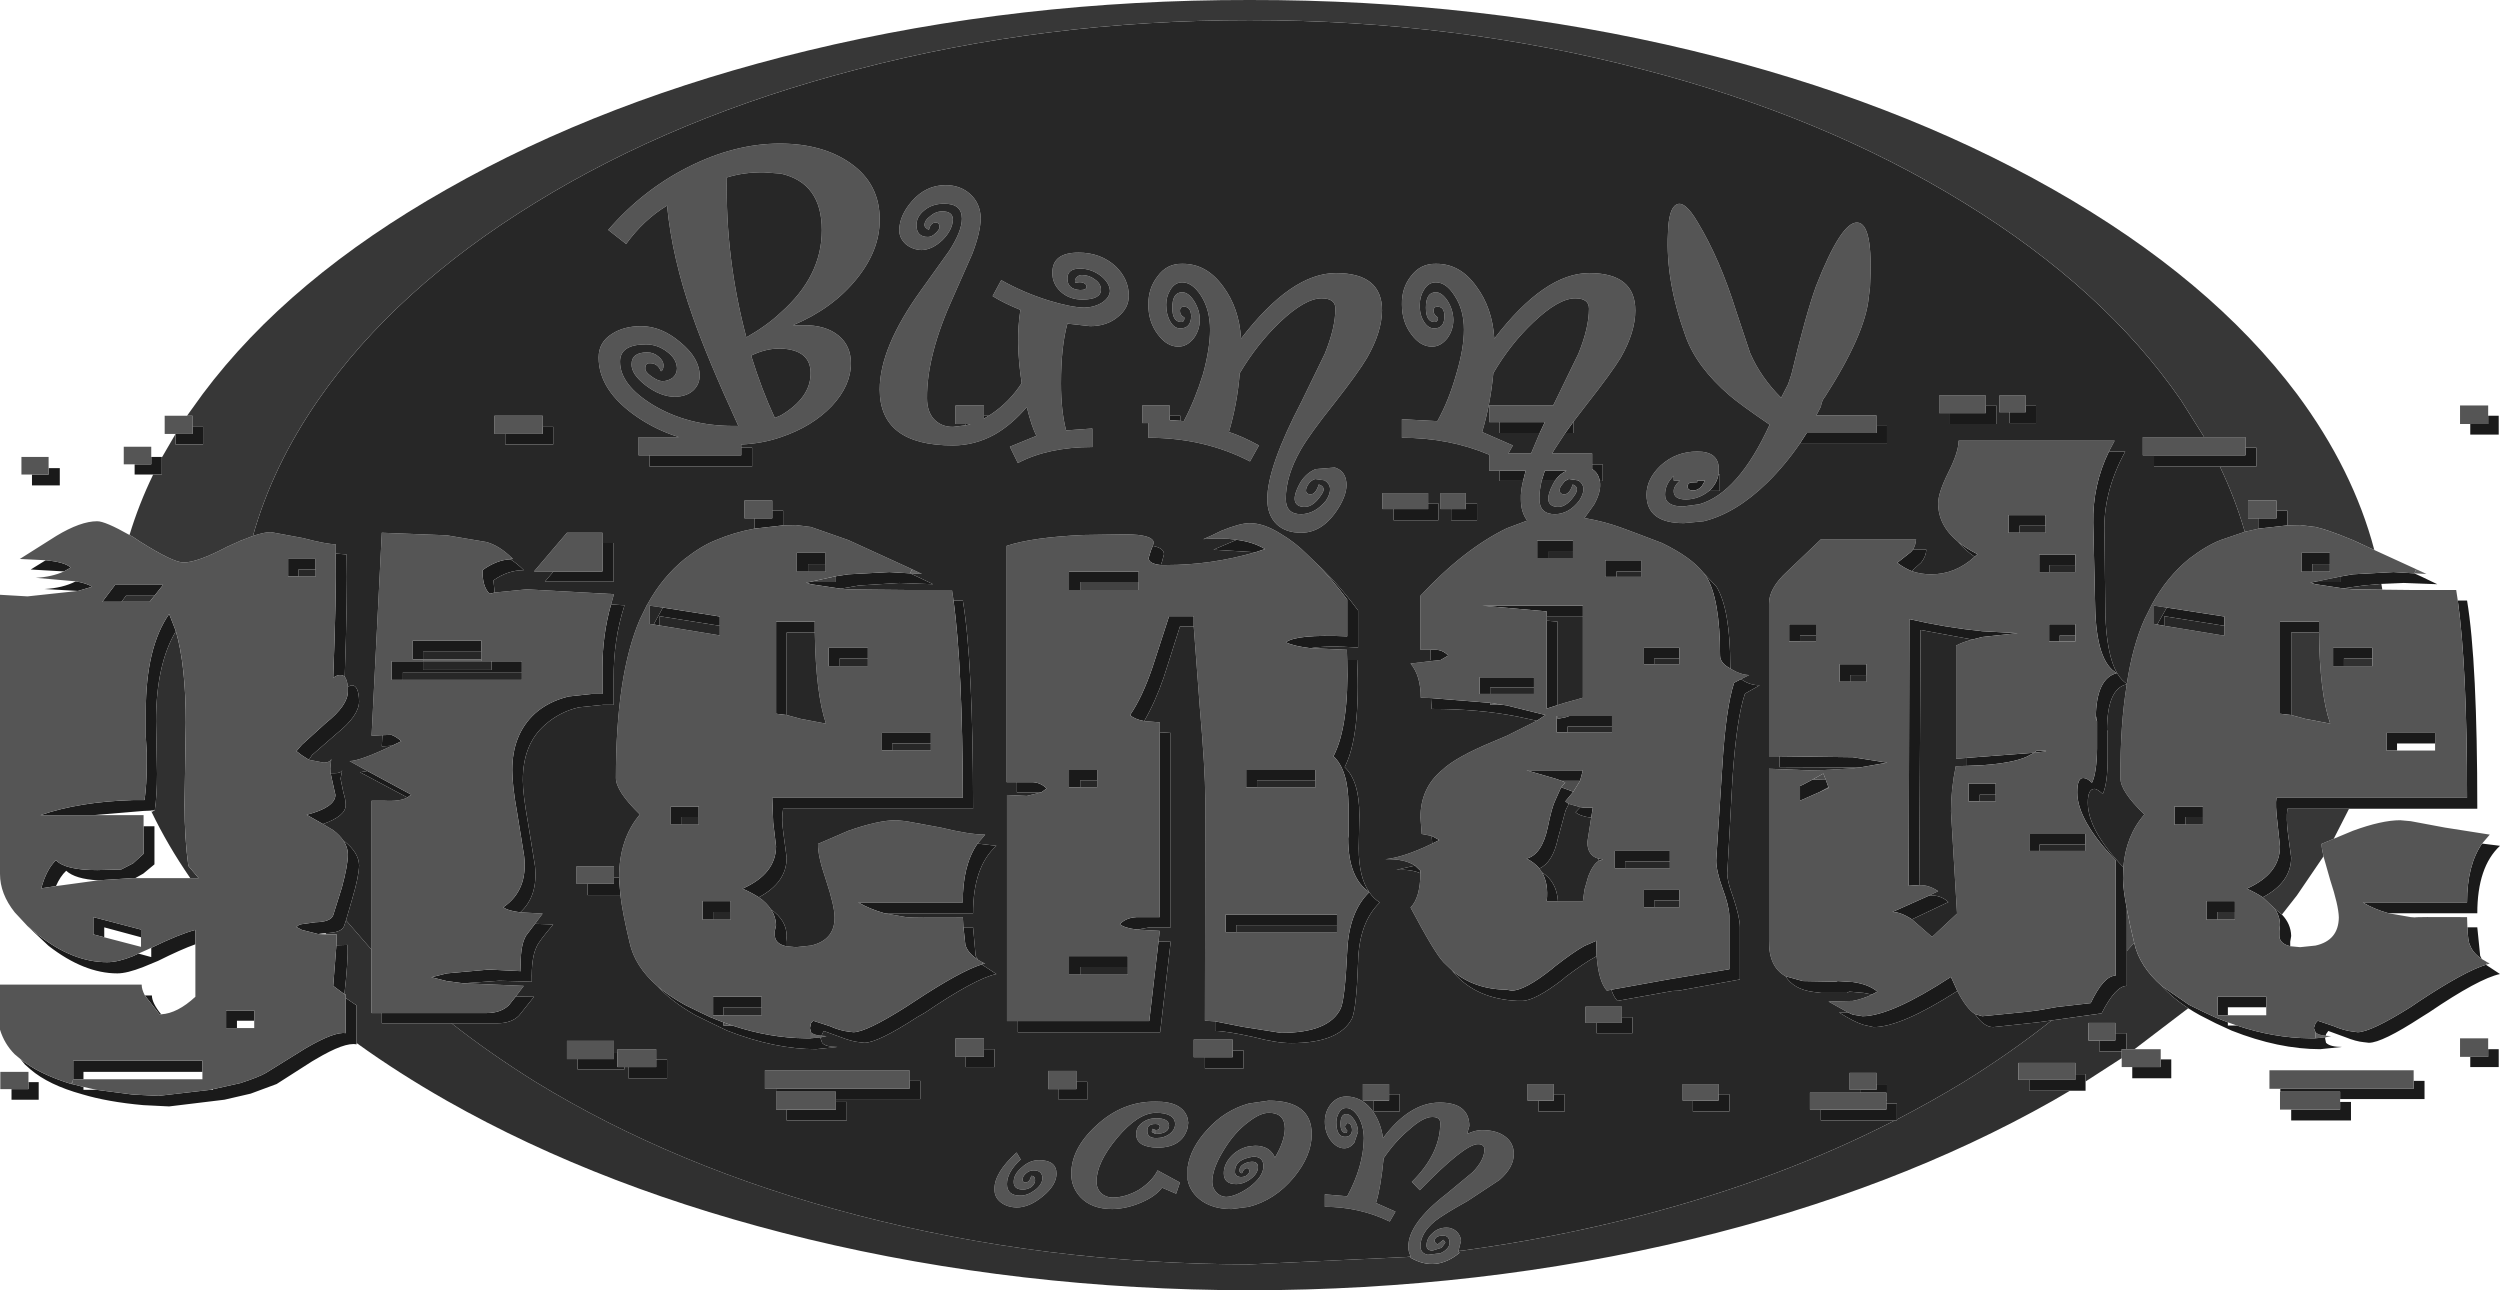 <?xml version="1.0" encoding="UTF-8" standalone="no"?>
<svg xmlns:xlink="http://www.w3.org/1999/xlink" height="201.75px" width="390.9px" xmlns="http://www.w3.org/2000/svg">
  <g transform="matrix(1.0, 0.0, 0.0, 1.0, 195.45, 100.85)">
    <path d="M-115.45 -13.65 L-115.25 -13.45 -115.65 -13.4 -115.45 -13.65 M132.25 11.45 Q132.25 10.7 132.45 11.95 L132.25 11.45 M193.45 49.6 L193.85 49.8 193.25 50.0 193.45 49.6 M168.2 61.1 L169.05 61.15 168.15 61.35 166.6 61.5 166.6 60.55 Q167.0 61.0 168.2 61.1 M182.35 -11.85 L183.95 -11.1 182.05 -11.2 182.35 -11.85 M-52.85 -11.85 L-51.3 -11.1 -53.15 -11.2 -52.85 -11.85 M-41.8 49.65 L-41.4 49.8 -41.95 49.95 -41.8 49.65 M-67.0 61.1 L-66.2 61.15 -67.1 61.35 -68.65 61.5 -68.65 60.55 Q-68.25 61.0 -67.0 61.1 M-120.2 2.25 L-120.2 2.55 -129.3 2.55 -129.3 2.25 -120.2 2.25 M-14.7 76.45 L-14.8 76.45 -15.35 76.15 -15.3 75.65 -14.7 75.85 -14.7 76.45 M-184.2 68.65 L-184.3 68.65 -184.0 67.9 -184.2 68.65" fill="#626262" fill-rule="evenodd" stroke="none"/>
    <path d="M126.6 -0.55 L126.6 -1.5 129.05 -1.5 129.05 -0.55 126.6 -0.55 M-64.75 -10.75 L-64.75 -9.85 -68.85 -9.85 -68.65 -9.9 -64.75 -10.75 M-26.55 -8.6 L-26.55 -9.85 -17.4 -9.85 -17.4 -8.6 -26.55 -8.6" fill="#424242" fill-rule="evenodd" stroke="none"/>
    <path d="M39.0 -27.25 L43.1 -27.25 42.7 -25.65 39.0 -25.65 39.0 -27.25 M28.25 0.75 L29.0 0.75 Q30.1 0.75 31.0 1.65 L29.8 2.35 28.25 2.35 28.25 0.75 M28.3 8.3 L37.55 9.05 37.55 9.35 39.45 9.35 40.15 9.45 46.2 10.95 44.85 11.85 41.85 11.2 Q35.85 10.0 28.4 10.0 L28.3 8.3 M28.4 29.85 L29.6 30.5 28.5 31.05 28.4 29.85 M25.8 34.5 L26.65 35.3 26.65 35.7 Q25.2 35.05 22.9 35.15 L25.8 34.5 M31.6 50.9 Q35.05 53.85 40.15 53.9 L40.9 54.05 Q43.0 54.0 47.15 50.7 L47.75 50.2 Q50.65 47.95 52.3 47.05 L54.15 46.25 54.2 48.65 53.95 48.8 Q52.35 49.65 49.35 51.9 L48.9 52.3 Q44.55 55.65 42.5 55.65 L41.85 55.65 Q35.45 55.35 31.95 51.35 L31.6 50.9 M56.5 53.9 L65.35 52.3 74.95 50.7 74.95 42.35 Q74.9 40.75 73.85 37.95 72.9 35.3 72.9 33.65 L73.85 19.0 Q74.4 9.85 75.7 5.9 L76.75 5.35 76.95 5.45 Q78.2 6.3 79.7 6.3 L77.4 7.6 Q76.1 11.3 75.45 20.7 L74.65 35.3 Q74.45 36.5 75.6 39.6 76.6 42.65 76.6 44.1 L76.6 52.3 67.05 54.05 66.05 54.1 57.45 55.65 Q56.85 55.0 56.5 53.9 M75.15 3.7 Q73.5 2.85 73.5 1.65 73.5 -7.2 71.35 -10.7 L70.85 -11.35 72.95 -9.1 Q75.1 -5.55 75.1 3.4 L75.15 3.7 M54.7 -25.65 L54.65 -25.85 Q54.4 -26.95 53.5 -27.5 L53.5 -28.25 55.15 -28.25 55.15 -25.65 54.7 -25.65 M49.3 -33.15 L50.6 -34.95 50.6 -33.15 49.3 -33.15 M39.0 -34.85 L46.1 -34.85 45.3 -33.15 39.0 -33.15 39.0 -34.85 M97.95 -34.25 L99.6 -34.25 99.6 -31.45 85.95 -31.45 87.05 -33.15 97.95 -33.15 97.95 -34.25 M73.25 -26.65 L73.45 -26.65 73.45 -24.1 71.8 -24.1 Q73.0 -25.2 73.25 -26.65 M-10.9 -35.05 L-12.55 -35.15 -12.55 -35.85 -10.9 -35.85 -10.9 -35.05 M10.35 -12.8 L10.55 -12.6 Q13.65 -9.75 16.9 -5.4 L16.9 0.4 Q12.0 0.05 9.45 0.5 6.95 0.2 5.6 -0.4 7.15 -1.7 15.2 -1.35 L15.2 -7.1 Q12.95 -10.15 10.35 -12.8 M15.2 2.35 L16.75 2.35 Q17.3 14.25 14.8 19.1 17.1 21.25 17.1 26.6 L17.0 31.8 Q17.0 36.3 18.65 38.65 19.3 39.65 20.3 40.25 17.05 43.4 16.9 49.55 16.65 56.75 15.95 58.4 13.95 62.25 6.45 62.25 4.15 62.25 0.55 61.3 -3.75 60.35 -5.45 60.35 L-5.45 58.85 -1.15 59.7 4.85 60.65 Q12.4 60.65 14.2 56.8 14.85 55.3 15.2 47.95 15.45 41.75 18.65 38.65 15.35 36.4 15.35 30.25 L15.4 29.85 15.4 25.0 Q15.35 19.5 13.05 17.4 15.5 12.65 15.2 2.35 M-8.8 -2.9 L-10.95 -2.9 -13.5 5.1 Q-14.85 9.0 -16.55 11.9 -18.1 11.6 -18.75 10.95 -16.85 8.2 -15.25 3.5 L-12.65 -4.5 -8.8 -4.5 -8.8 -2.9 M-14.1 13.65 L-12.4 13.75 -12.4 44.15 -15.65 44.15 -17.65 44.5 Q-19.7 44.25 -20.35 43.65 -19.25 42.5 -17.3 42.55 L-14.1 42.55 -14.1 13.65 M-14.3 46.35 L-12.4 46.4 -14.05 60.55 -36.3 60.55 -36.3 58.8 -15.75 58.8 -14.3 46.35 M-32.65 23.05 L-36.45 23.05 -36.45 21.45 -34.3 21.45 Q-32.8 21.4 -31.8 22.45 L-32.65 23.05 M-15.2 -15.5 Q-13.45 -15.15 -13.45 -14.2 L-13.75 -13.05 -13.95 -12.5 Q-15.85 -12.7 -15.85 -13.6 L-15.5 -14.75 -15.2 -15.5 M0.85 -14.5 L-5.7 -14.9 -2.9 -16.1 -2.1 -16.45 Q0.55 -16.1 2.35 -15.0 L0.85 -14.5 M33.75 -22.15 L35.5 -22.15 35.5 -19.5 31.45 -19.5 31.45 -21.25 33.75 -21.25 33.75 -22.15 M22.45 -21.25 L27.85 -21.25 27.85 -22.15 29.45 -22.15 29.45 -19.5 22.45 -19.5 22.45 -21.25 M69.9 -25.7 L71.15 -25.7 70.65 -24.85 Q70.05 -24.15 69.25 -24.15 68.4 -24.2 68.45 -24.75 68.35 -25.15 68.85 -25.4 L69.95 -25.45 69.9 -25.7 M45.6 -25.65 L46.1 -27.25 49.5 -27.25 Q48.35 -26.7 47.65 -25.65 L45.6 -25.65 M49.25 -25.65 L49.85 -25.95 51.25 -25.75 51.45 -25.65 49.25 -25.65 M46.6 -13.6 L44.9 -13.6 44.9 -16.3 50.5 -16.3 50.5 -14.55 46.6 -14.55 46.6 -13.6 M46.4 -3.8 L48.1 -3.65 48.1 9.4 46.4 9.95 46.4 -3.8 M52.05 -4.5 L46.4 -4.5 46.4 -5.25 36.3 -6.15 52.05 -6.15 52.05 -4.5 M61.15 -11.5 L57.3 -11.5 57.3 -10.65 55.55 -10.65 55.55 -13.25 61.15 -13.25 61.15 -11.5 M121.3 -37.4 L122.9 -37.4 122.9 -34.7 118.75 -34.7 118.75 -36.4 121.3 -36.4 121.3 -37.4 M115.05 -37.4 L116.75 -37.4 116.75 -34.55 109.45 -34.55 109.45 -36.25 115.05 -36.25 115.05 -37.4 M134.3 -30.25 L136.85 -30.25 Q133.35 -23.85 133.6 -17.5 L133.75 -4.5 Q134.1 4.2 137.1 6.05 L137.1 6.15 Q134.0 6.8 134.0 13.4 134.0 13.1 134.1 13.65 L134.1 17.8 Q134.1 21.55 133.35 23.3 132.45 22.5 132.05 22.5 131.0 22.5 131.0 24.65 131.0 28.95 136.55 34.75 L136.5 36.5 Q136.5 38.1 137.1 41.25 L137.1 47.85 137.1 53.3 Q135.35 53.3 133.15 57.6 L125.35 58.7 123.2 59.0 116.2 59.75 Q114.75 59.75 113.35 57.7 L114.5 58.05 121.5 57.35 123.05 57.15 123.1 57.15 126.2 56.6 131.45 56.0 Q133.5 51.7 135.35 51.7 L135.35 33.65 Q129.35 27.4 129.35 23.05 129.35 20.75 130.3 20.8 130.9 20.8 131.65 21.55 132.4 20.0 132.45 16.2 L132.45 11.95 Q132.25 10.7 132.25 11.45 132.3 5.2 135.55 4.4 132.3 2.65 132.15 -6.15 L131.85 -19.1 Q131.75 -25.0 134.3 -30.25 M151.65 -27.9 L141.35 -27.9 141.35 -29.65 155.65 -29.65 155.65 -30.85 157.35 -30.85 157.35 -27.9 151.65 -27.9 M-142.95 -14.3 L-141.25 -14.15 Q-141.1 -7.95 -141.55 4.95 -141.85 4.7 -142.2 4.7 -142.75 4.65 -143.35 5.15 -142.85 -7.6 -142.95 -14.3 M-141.05 6.5 L-140.45 6.3 Q-139.35 6.3 -139.3 8.85 -139.35 11.1 -142.8 13.85 L-146.65 17.2 -147.15 17.95 -148.25 17.25 -149.1 16.6 -148.25 15.6 -144.5 12.2 Q-141.05 9.45 -141.05 7.25 L-141.05 6.5 M-143.75 20.05 L-143.15 20.05 Q-142.15 20.05 -141.95 19.6 L-142.2 20.9 -141.75 23.1 Q-141.4 24.15 -141.4 25.05 -141.4 26.75 -144.95 28.0 L-147.5 26.55 Q-143.05 25.4 -143.0 23.45 L-143.45 21.45 -143.75 20.05 M-141.75 30.6 L-141.65 30.65 Q-139.35 32.45 -139.3 34.45 -139.35 36.25 -140.35 39.6 L-141.35 43.05 -141.65 43.95 Q-142.05 45.0 -144.5 45.05 L-145.7 45.2 -148.25 44.55 Q-148.7 44.3 -149.1 44.1 -148.75 43.7 -148.25 43.65 L-146.1 43.35 Q-143.75 43.3 -143.35 42.25 L-142.0 37.95 Q-141.05 34.45 -141.05 32.75 -141.05 31.65 -141.75 30.6 M-131.75 23.85 L-139.15 19.9 -138.0 19.7 -131.15 23.4 -131.75 23.85 M-134.15 15.75 L-134.2 15.75 -135.75 15.85 -135.65 14.1 -134.25 14.05 Q-133.45 14.35 -132.7 15.05 L-134.15 15.75 M-115.65 -13.4 Q-114.6 -12.75 -113.55 -11.7 -116.05 -11.7 -118.3 -10.1 L-118.1 -8.2 -118.9 -8.0 Q-120.05 -9.15 -120.0 -11.7 -117.8 -13.3 -115.65 -13.4 M-99.9 -6.35 L-97.8 -6.2 Q-99.55 -0.85 -99.5 5.3 L-99.5 9.35 -101.1 9.35 -104.95 9.75 Q-107.95 10.45 -110.25 12.5 -113.7 15.5 -113.7 21.15 -113.7 23.3 -112.9 27.75 L-111.8 34.55 Q-111.3 39.25 -114.1 41.8 -116.1 41.55 -116.75 41.0 -112.85 38.35 -113.5 32.95 L-114.6 26.15 Q-115.35 22.0 -115.35 19.55 -115.35 14.0 -111.85 10.75 -109.75 8.85 -106.55 8.05 L-102.85 7.65 -101.25 7.65 -101.25 3.55 Q-101.25 -1.6 -99.9 -6.35 M-111.8 43.6 L-108.95 43.7 Q-111.25 46.4 -111.55 47.2 -112.4 48.9 -112.3 52.65 L-117.4 52.5 -123.0 52.9 -125.6 52.55 -128.0 51.95 -125.6 51.35 -119.0 50.75 -114.0 51.0 Q-114.2 47.15 -113.2 45.45 L-111.8 43.6 M-114.8 54.95 L-111.95 55.0 -114.3 57.95 Q-115.5 59.15 -117.7 59.15 L-124.85 59.15 -135.75 59.15 -135.75 57.55 -119.35 57.55 Q-117.2 57.55 -115.9 56.35 L-114.8 54.95 M100.8 74.35 L89.25 74.35 89.25 72.65 99.5 72.65 99.5 71.7 101.15 71.7 101.15 74.2 101.15 74.35 100.8 74.35 M95.4 70.0 L95.4 69.55 97.95 69.55 97.95 68.65 99.6 68.65 99.6 71.25 99.5 71.25 99.5 70.0 95.4 70.0 M110.6 54.1 Q101.8 59.75 97.5 59.75 L95.95 59.4 Q94.45 58.95 92.1 57.45 L93.5 57.45 94.25 57.8 95.8 58.05 Q100.25 58.0 109.6 51.9 L110.6 54.1 M97.25 54.65 L95.95 54.4 93.7 54.2 93.35 54.4 89.3 54.4 88.1 54.25 Q85.0 53.85 83.75 51.8 L86.45 52.55 91.6 52.65 91.9 52.55 94.25 52.7 Q96.75 53.05 98.1 54.2 L97.25 54.65 M95.35 19.15 L82.8 19.1 82.8 17.4 94.25 17.55 99.65 18.4 95.35 19.15 M103.65 -14.9 L105.75 -14.9 Q105.7 -13.85 104.95 -12.9 L103.45 -11.55 Q102.25 -12.05 101.2 -12.85 L103.35 -14.55 103.65 -14.9 M113.3 -13.8 Q111.7 -14.9 110.7 -16.15 111.95 -15.1 113.75 -14.2 L113.3 -13.8 M86.0 -0.55 L84.3 -0.55 84.3 -3.25 88.5 -3.25 88.5 -1.5 86.0 -1.5 86.0 -0.55 M120.3 -17.55 L118.6 -17.55 118.6 -20.3 124.4 -20.3 124.4 -18.65 120.3 -18.65 120.3 -17.55 M104.65 37.55 L104.55 37.55 103.0 37.65 103.1 -4.05 Q108.65 -2.75 114.5 -2.15 L120.05 -1.85 114.5 -1.25 112.95 -0.85 104.85 -2.35 104.65 37.55 M112.1 17.65 L122.6 16.85 123.05 16.5 123.1 16.5 Q125.9 16.5 123.1 16.8 L122.6 16.85 121.5 17.45 Q119.35 18.45 114.5 18.8 L112.1 18.9 112.1 17.65 M103.5 42.9 Q101.75 41.75 100.45 41.75 L106.15 39.2 106.2 39.2 Q107.9 39.0 109.2 40.2 L103.5 42.9 M129.05 -12.5 L125.0 -12.5 125.0 -11.4 123.4 -11.4 123.4 -14.15 129.05 -14.15 129.05 -12.5 M126.6 -0.55 L124.95 -0.55 124.95 -3.25 129.05 -3.25 129.05 -1.5 126.6 -1.5 126.6 -0.55 M141.85 -3.2 L143.35 -5.85 152.35 -4.45 152.35 -3.0 142.95 -4.5 142.95 -3.0 141.85 -3.2 M160.5 -21.0 L162.2 -21.0 162.2 -18.7 157.75 -18.2 157.75 -19.8 160.5 -19.8 160.5 -21.0 M-165.35 -34.1 L-163.7 -34.1 -163.7 -31.35 -168.0 -31.35 -168.0 -33.0 -165.35 -33.0 -165.35 -34.1 M-170.15 -29.3 L-170.15 -26.65 -171.5 -26.65 -174.4 -26.65 -174.4 -28.25 -171.8 -28.25 -171.8 -29.4 -170.15 -29.4 -170.15 -29.3 M193.6 -35.85 L195.25 -35.85 195.25 -32.9 190.8 -32.9 190.8 -34.55 193.6 -34.55 193.6 -35.85 M168.85 -12.65 L166.1 -12.65 166.1 -11.45 164.4 -11.45 164.4 -14.4 168.85 -14.4 168.85 -12.65 M166.6 -9.85 L170.45 -9.85 170.45 -10.7 172.45 -11.05 178.8 -11.4 182.05 -11.2 183.15 -10.7 185.65 -9.5 180.4 -9.7 176.9 -9.55 174.1 -9.3 170.9 -8.85 166.6 -9.5 165.8 -9.75 166.35 -9.85 166.6 -9.85 M162.8 10.95 L161.05 10.75 161.05 -3.65 167.15 -3.65 167.15 -1.95 162.8 -1.95 162.8 10.95 M188.85 -6.95 L190.3 -6.95 Q191.9 2.65 191.9 25.6 L171.85 25.6 162.2 25.6 Q162.0 27.25 162.3 29.5 L162.8 33.25 Q162.75 37.15 158.35 39.45 157.3 38.75 155.85 38.1 161.05 35.8 161.05 31.5 L160.65 27.75 Q160.3 24.95 160.5 23.9 L190.3 23.9 Q190.3 3.35 188.85 -6.95 M192.65 31.05 L195.45 31.4 Q191.9 34.7 191.9 41.95 L178.05 41.95 Q175.7 41.3 174.0 40.25 L190.3 40.25 Q190.3 34.45 192.65 31.05 M190.35 44.15 L191.9 44.15 192.35 48.6 192.6 49.1 Q191.15 48.1 190.75 46.9 190.45 46.4 190.35 44.15 M193.25 50.0 L195.45 51.45 Q192.15 52.15 184.35 57.45 L183.15 58.2 Q177.0 62.2 174.95 62.2 L174.1 62.1 Q172.95 62.0 171.2 61.3 L168.6 60.35 168.25 60.85 168.2 61.1 Q167.0 61.0 166.6 60.55 L166.35 59.9 166.6 59.15 166.95 58.75 169.45 59.6 Q171.1 60.3 172.45 60.45 L173.2 60.55 Q175.3 60.5 181.5 56.6 L182.75 55.75 Q189.85 51.05 193.25 50.0 M168.15 61.35 L168.1 61.5 168.25 62.2 Q168.9 62.85 170.75 62.85 L167.35 63.2 Q160.85 63.2 153.5 60.3 L151.0 59.15 148.55 57.9 Q147.55 57.35 146.7 56.8 144.2 55.15 142.6 53.35 L146.8 56.25 149.35 57.5 151.1 58.3 151.75 58.55 152.9 59.0 152.9 59.5 154.3 59.5 Q160.1 61.45 165.75 61.5 L166.6 61.5 168.15 61.35 M142.4 64.8 L144.05 64.8 144.05 67.75 137.95 67.75 137.95 66.0 142.4 66.0 142.4 64.8 M130.65 68.25 L130.65 69.7 128.2 69.7 121.85 69.7 121.85 68.0 129.05 68.0 129.05 67.1 130.65 67.1 130.65 68.25 M-139.7 62.25 L-139.7 62.45 Q-141.5 62.05 -146.05 64.75 L-146.65 65.1 -152.2 68.65 -156.25 70.15 -160.35 71.1 -169.0 72.15 -173.05 71.95 Q-178.6 71.45 -182.6 70.25 -187.85 68.8 -190.7 66.35 L-191.55 65.6 -192.25 64.75 Q-189.45 67.05 -184.3 68.65 L-184.2 68.65 -182.4 69.1 -182.4 69.55 -180.4 69.55 -174.65 70.3 -170.65 70.5 -162.5 69.55 -162.15 69.55 -162.15 69.45 -162.1 69.45 -157.85 68.5 Q-154.95 67.55 -153.85 66.9 L-147.65 63.05 Q-143.1 60.4 -141.4 60.7 L-141.4 55.2 -139.7 56.35 -139.7 62.25 M-172.8 54.8 L-171.7 54.8 Q-171.7 55.95 -170.25 57.75 L-170.5 57.75 -172.8 54.8 M-164.9 46.8 Q-167.15 47.6 -170.75 49.4 L-173.05 50.35 Q-175.6 51.35 -177.1 51.35 -182.3 51.35 -187.85 47.05 L-191.15 43.95 -189.45 45.35 Q-184.05 49.6 -178.7 49.6 -177.0 49.6 -174.65 48.65 L-173.8 48.25 -171.8 48.8 -171.8 47.35 Q-167.4 45.2 -164.9 44.55 L-164.9 46.8 M-183.25 -8.45 L-188.5 -8.75 Q-185.65 -8.9 -183.6 -9.95 -181.85 -9.65 -181.05 -9.1 L-183.25 -8.45 M-185.45 -11.5 L-190.65 -11.8 -188.3 -13.25 Q-185.25 -12.95 -184.4 -12.1 L-185.45 -11.5 M185.3 15.4 L179.35 15.4 179.35 16.5 177.7 16.5 177.7 13.75 185.3 13.75 185.3 15.4 M175.5 2.1 L171.05 2.1 171.05 3.3 169.35 3.3 169.35 0.45 175.5 0.45 175.5 2.1 M161.35 42.15 Q162.75 43.6 162.8 45.5 L162.65 46.4 162.65 47.1 Q160.9 46.7 160.95 45.35 L160.95 44.7 161.05 43.8 Q161.05 42.4 160.2 41.2 L161.35 42.15 M181.95 68.15 L183.65 68.15 183.65 71.0 170.45 71.0 170.45 69.85 161.1 69.85 161.1 69.4 181.95 69.4 181.95 68.15 M170.45 71.45 L172.15 71.45 172.15 74.35 162.8 74.35 162.8 72.65 170.45 72.65 170.45 71.45 M193.6 63.2 L195.25 63.2 195.25 66.0 190.8 66.0 190.8 64.4 193.6 64.4 193.6 63.2 M130.6 31.2 L123.45 31.2 123.45 32.2 121.85 32.2 121.85 29.55 130.6 29.55 130.6 31.2 M146.25 28.1 L144.55 28.1 144.55 25.25 149.0 25.25 149.0 26.9 146.25 26.9 146.25 28.1 M151.3 42.95 L149.55 42.95 149.55 40.05 154.0 40.05 154.0 41.75 151.3 41.75 151.3 42.95 M114.1 24.45 L112.35 24.45 112.35 21.65 116.6 21.65 116.6 23.4 114.1 23.4 114.1 24.45 M96.4 4.7 L93.85 4.7 93.85 5.75 92.2 5.75 92.2 3.0 96.4 3.0 96.4 4.7 M89.05 23.0 L86.0 24.35 86.0 22.05 86.45 21.85 87.95 21.05 90.0 21.0 90.45 22.25 89.05 23.0 M158.9 56.65 L152.9 56.65 152.9 57.9 151.3 57.9 151.3 55.0 158.9 55.0 158.9 56.65 M135.3 60.7 L137.05 60.7 137.05 63.2 136.3 63.2 136.3 63.55 132.8 63.55 132.8 61.85 135.3 61.85 135.3 60.7 M63.2 3.0 L61.6 3.0 61.6 0.45 67.15 0.45 67.15 2.1 63.2 2.1 63.2 3.0 M44.4 6.65 L37.55 6.65 37.55 7.65 35.9 7.65 35.9 5.05 44.4 5.05 44.4 6.65 M49.65 13.65 L47.95 13.65 47.95 11.1 48.1 11.1 48.1 11.55 49.35 11.3 49.95 11.1 56.6 11.1 56.6 12.75 49.65 12.75 49.65 13.65 M48.65 22.25 L49.35 22.5 50.55 22.95 49.3 24.45 49.85 24.85 49.35 25.85 48.15 30.25 Q47.35 34.0 45.25 34.95 44.45 34.0 43.25 33.4 45.65 32.75 46.55 28.55 47.2 25.35 47.75 24.25 L48.65 22.25 M51.6 21.25 L48.75 21.25 47.75 20.9 43.25 19.6 52.05 19.6 51.6 21.25 M53.35 27.0 Q51.65 26.8 50.9 26.15 L51.65 25.35 52.3 25.45 53.6 25.45 53.35 27.0 M54.45 33.4 L55.2 33.55 54.55 33.75 54.45 33.4 M48.15 40.05 L46.4 40.05 Q46.7 37.3 45.65 35.55 47.95 37.0 48.15 40.05 M58.65 34.9 L57.05 34.9 57.05 32.2 65.65 32.2 65.65 33.85 58.65 33.85 58.65 34.9 M67.15 39.95 L63.2 39.95 63.2 41.0 61.6 41.0 61.6 38.3 67.15 38.3 67.15 39.95 M10.25 21.15 L1.1 21.15 1.1 22.25 -0.6 22.25 -0.6 19.55 10.25 19.55 10.25 21.15 M13.6 43.8 L-2.15 43.8 -2.15 44.9 -3.8 44.9 -3.8 42.15 13.6 42.15 13.6 43.8 M21.75 70.25 L23.4 70.25 23.4 72.95 19.35 72.95 19.35 71.25 21.75 71.25 21.75 70.25 M73.25 70.25 L74.95 70.25 74.95 72.95 69.25 72.95 69.25 71.25 73.25 71.25 73.25 70.25 M58.15 58.2 L59.8 58.2 59.8 60.7 54.2 60.7 54.2 59.1 58.15 59.1 58.15 58.2 M47.5 70.25 L49.2 70.25 49.2 72.95 45.1 72.95 45.1 71.25 47.5 71.25 47.5 70.25 M-187.85 -27.65 L-186.1 -27.65 -186.1 -24.95 -190.45 -24.95 -190.45 -26.65 -187.85 -26.65 -187.85 -27.65 M-176.45 -6.75 L-179.45 -6.75 -177.45 -9.4 -169.95 -9.4 -171.3 -7.7 -175.75 -7.7 -176.45 -6.75 M-180.75 26.6 L-189.1 26.6 Q-183.0 24.5 -174.65 24.25 L-172.85 24.25 Q-172.5 21.85 -172.5 18.5 L-172.5 16.85 -172.65 14.35 -172.65 10.35 Q-172.65 0.4 -169.0 -4.85 L-167.95 -2.15 Q-171.05 3.05 -171.05 11.95 L-170.9 20.1 Q-170.9 23.6 -171.25 25.85 L-171.85 25.9 -173.05 25.95 -180.75 26.6 M-174.3 36.45 L-174.65 36.45 -180.1 36.8 Q-183.7 36.6 -185.1 35.3 -186.05 36.2 -186.7 37.7 L-189.0 38.05 Q-188.2 35.1 -186.7 33.65 -185.25 35.2 -180.25 35.2 L-176.5 35.1 -174.65 34.15 -173.0 32.65 -173.0 28.35 -171.3 28.35 -171.3 34.3 -173.05 35.75 -174.3 36.45 M-93.9 -29.65 L-79.55 -29.65 -79.55 -30.85 -77.85 -30.85 -77.85 -27.9 -93.9 -27.9 -93.9 -29.65 M-148.8 -10.7 L-150.4 -10.7 -150.4 -13.45 -146.1 -13.45 -146.1 -11.8 -148.8 -11.8 -148.8 -10.7 M-110.6 -34.1 L-108.95 -34.1 -108.95 -31.35 -116.45 -31.35 -116.45 -33.0 -110.6 -33.0 -110.6 -34.1 M-101.25 -15.95 L-99.5 -15.95 -99.5 -9.9 -110.25 -9.9 -108.9 -11.5 -101.25 -11.5 -101.25 -15.95 M-77.45 -18.2 L-77.45 -19.8 -74.7 -19.8 -74.7 -21.0 -73.0 -21.0 -73.0 -18.7 -77.45 -18.2 M-53.15 -11.2 L-52.05 -10.7 -49.55 -9.5 -54.8 -9.7 -61.15 -9.3 -64.0 -8.8 -68.65 -9.5 -69.4 -9.75 -68.85 -9.85 -64.75 -9.85 -64.75 -10.75 -62.8 -11.05 -56.4 -11.4 -53.15 -11.2 M-46.35 -6.95 L-44.9 -6.95 Q-43.3 2.65 -43.3 25.6 L-73.0 25.6 Q-73.3 27.15 -72.95 29.5 L-72.45 33.25 Q-72.45 37.15 -76.8 39.45 -77.9 38.75 -79.35 38.1 -74.15 35.8 -74.1 31.5 L-74.55 27.75 -74.7 23.9 -44.9 23.9 Q-44.95 3.45 -46.35 -6.95 M-74.9 41.35 Q-72.45 43.05 -72.45 45.5 L-72.55 46.4 -72.55 47.1 Q-74.3 46.7 -74.3 45.35 L-74.3 44.7 -74.1 43.8 Q-74.15 42.45 -74.9 41.35 M-42.6 31.05 L-39.65 31.4 Q-43.3 34.65 -43.3 41.95 L-57.15 41.95 Q-59.45 41.3 -61.25 40.25 L-44.9 40.25 Q-44.95 34.45 -42.6 31.05 M-44.8 44.15 L-43.3 44.15 -42.9 48.6 -42.55 49.2 Q-44.1 48.2 -44.5 46.9 L-44.8 44.15 M-41.95 49.95 L-39.65 51.45 Q-42.95 52.15 -50.75 57.45 L-52.05 58.2 Q-58.2 62.2 -60.3 62.2 L-61.15 62.1 Q-62.25 62.0 -64.05 61.3 L-66.65 60.35 -66.9 60.85 -67.0 61.1 Q-68.25 61.0 -68.65 60.55 L-68.8 59.9 -68.65 59.15 -68.3 58.75 -65.7 59.6 Q-64.1 60.3 -62.8 60.45 L-62.0 60.55 Q-59.95 60.5 -53.8 56.6 L-52.5 55.75 Q-45.3 51.0 -41.95 49.95 M-67.1 61.35 L-67.15 61.5 -66.9 62.2 Q-66.4 62.85 -64.5 62.85 L-67.85 63.2 Q-74.35 63.2 -81.75 60.3 L-84.15 59.15 -86.7 57.9 Q-90.45 55.75 -92.65 53.35 -90.9 54.85 -88.4 56.25 -87.1 56.9 -85.85 57.5 L-84.15 58.3 -84.1 58.3 -83.5 58.55 -82.35 59.0 -82.35 59.5 -80.95 59.5 Q-75.1 61.45 -69.45 61.5 L-68.65 61.5 -67.1 61.35 M-98.45 39.1 L-103.6 39.1 -103.6 37.35 -99.45 37.35 -99.45 36.35 -98.65 36.35 -98.65 36.5 -98.45 39.1 M-93.25 -3.2 L-91.8 -5.85 -82.9 -4.45 -82.9 -3.0 -92.3 -4.5 -92.3 -3.05 -93.25 -3.2 M-129.3 2.25 L-130.9 2.25 -130.9 -0.7 -120.2 -0.7 -120.2 1.05 -129.3 1.05 -129.3 2.25 M-118.6 2.55 L-113.85 2.55 -113.85 4.25 -132.45 4.25 -132.45 5.45 -134.2 5.45 -134.2 2.55 -129.3 2.55 -129.3 3.9 -118.6 3.9 -118.6 2.55 M-40.85 -35.85 L-41.6 -35.4 -41.6 -35.85 -40.85 -35.85 M-44.45 -34.55 L-43.7 -34.55 -44.45 -34.35 -44.45 -34.55 M-66.35 -12.65 L-69.1 -12.65 -69.1 -11.45 -70.85 -11.45 -70.85 -14.4 -66.35 -14.4 -66.35 -12.65 M-72.45 10.95 L-74.1 10.75 -74.1 -3.65 -68.05 -3.65 -68.05 -1.95 -72.45 -1.95 -72.45 10.95 M-17.4 -9.85 L-26.55 -9.85 -26.55 -8.6 -28.3 -8.6 -28.3 -11.45 -17.4 -11.45 -17.4 -9.85 M-26.55 22.25 L-28.3 22.25 -28.3 19.55 -23.9 19.55 -23.9 21.15 -26.55 21.15 -26.55 22.25 M-26.55 51.55 L-28.3 51.55 -28.3 48.65 -19.1 48.65 -19.1 50.35 -26.55 50.35 -26.55 51.55 M-59.75 2.1 L-64.15 2.1 -64.15 3.3 -65.9 3.3 -65.9 0.45 -59.75 0.45 -59.75 2.1 M-55.95 16.5 L-57.55 16.5 -57.55 13.75 -49.9 13.75 -49.9 15.4 -55.95 15.4 -55.95 16.5 M-41.6 63.2 L-39.95 63.2 -39.95 66.0 -44.45 66.0 -44.45 64.4 -41.6 64.4 -41.6 63.2 M-53.25 68.15 L-51.55 68.15 -51.55 71.0 -64.75 71.0 -64.75 69.85 -74.1 69.85 -74.1 69.4 -53.25 69.4 -53.25 68.15 M-64.75 71.45 L-63.05 71.45 -63.05 74.35 -72.45 74.35 -72.45 72.65 -64.75 72.65 -64.75 71.45 M-76.35 56.65 L-82.35 56.65 -82.35 57.9 -83.95 57.9 -83.95 55.0 -76.35 55.0 -76.35 56.65 M-2.7 63.4 L-1.0 63.4 -1.0 66.2 -7.05 66.2 -7.05 64.45 -2.7 64.45 -2.7 63.4 M-27.15 68.3 L-25.45 68.3 -25.45 71.1 -29.9 71.1 -29.9 69.45 -27.15 69.45 -27.15 68.3 M-86.2 26.9 L-88.95 26.9 -88.95 28.1 -90.55 28.1 -90.55 25.25 -86.2 25.25 -86.2 26.9 M-83.95 42.95 L-85.6 42.95 -85.6 40.05 -81.2 40.05 -81.2 41.75 -83.95 41.75 -83.95 42.95 M-142.85 46.95 L-141.1 46.9 Q-141.0 49.35 -141.6 54.6 L-143.35 53.3 -142.85 46.95 M-155.7 58.75 L-158.4 58.75 -158.4 59.9 -160.1 59.9 -160.1 57.15 -155.7 57.15 -155.7 58.75 M-97.2 66.0 L-92.85 66.0 -92.85 64.8 -91.15 64.8 -91.15 67.75 -97.2 67.75 -97.2 66.0 M-98.9 63.65 L-98.9 66.0 -97.8 66.0 -97.8 66.35 -105.15 66.35 -105.15 64.75 -99.45 64.75 -99.45 63.65 -98.9 63.65 M-179.15 45.7 L-180.85 45.25 -180.85 42.55 -173.4 44.5 -173.4 45.7 -179.15 44.15 -179.15 45.7 M-163.8 66.75 L-182.4 66.75 -182.4 67.9 -184.0 67.9 -184.0 65.0 -163.8 65.0 -163.8 66.75 M-191.0 68.35 L-189.4 68.35 -189.4 71.1 -193.65 71.1 -193.65 69.45 -191.0 69.45 -191.0 68.35" fill="#1a1a1a" fill-rule="evenodd" stroke="none"/>
    <path d="M37.55 9.05 L39.45 9.35 37.55 9.35 37.55 9.05 M137.1 41.25 Q137.5 43.5 138.25 46.55 L137.1 47.85 137.1 41.25 M89.05 23.0 L90.45 22.25 90.5 22.35 89.05 23.0 M90.0 21.0 L87.95 21.05 89.65 20.1 90.0 21.0 M49.95 11.1 L49.35 11.3 48.1 11.55 48.1 11.1 49.95 11.1 M50.55 22.95 L49.35 22.5 48.65 22.25 49.3 21.5 48.75 21.25 51.6 21.25 50.55 22.95 M-80.95 59.5 L-82.35 59.5 -82.35 59.0 -80.95 59.5" fill="#4d4d4d" fill-rule="evenodd" stroke="none"/>
    <path d="M-141.35 43.05 L-137.35 47.65 -137.35 57.55 -135.75 57.55 -135.75 59.15 -124.85 59.15 Q-118.8 63.9 -111.75 68.3 -89.8 81.75 -61.45 89.15 -32.1 96.8 -0.05 96.85 L24.45 95.7 24.85 95.65 25.15 95.6 25.1 95.8 Q29.05 98.1 32.75 95.05 L32.6 94.75 33.15 94.7 33.55 94.65 Q47.8 92.7 61.4 89.15 83.0 83.5 100.8 74.35 L101.15 74.35 101.15 74.2 Q106.55 71.4 111.65 68.3 119.05 63.7 125.35 58.7 L133.15 57.6 Q135.35 53.3 137.1 53.3 L137.1 47.85 138.25 46.55 Q139.05 50.25 142.6 53.35 144.2 55.15 146.7 56.8 L138.3 63.2 137.05 63.2 137.05 60.7 135.3 60.7 135.3 59.1 131.1 59.1 131.1 61.85 132.8 61.85 132.8 63.55 136.3 63.55 136.3 64.6 130.65 68.25 130.65 67.1 129.05 67.1 129.05 65.35 120.15 65.35 120.15 68.0 121.85 68.0 121.85 69.7 128.2 69.7 125.55 71.25 Q100.9 85.2 69.05 92.9 36.0 100.85 -0.05 100.9 -36.1 100.85 -69.1 92.9 -101.0 85.2 -125.6 71.25 -133.15 66.95 -139.6 62.3 L-139.7 62.25 -139.7 56.35 -141.4 55.2 -141.4 54.65 -141.6 54.6 Q-141.0 49.35 -141.1 46.9 L-142.85 46.95 -142.8 45.25 -144.55 45.25 -144.5 45.05 Q-142.05 45.0 -141.65 43.95 L-141.35 43.05 M166.1 -11.45 L166.1 -12.65 168.85 -12.65 168.85 -11.45 166.1 -11.45 M170.9 -8.85 L174.1 -9.3 176.9 -9.55 177.05 -8.65 176.55 -8.65 172.45 -8.7 170.9 -8.85 M175.5 2.1 L175.5 3.3 171.05 3.3 171.05 2.1 175.5 2.1 M151.3 42.95 L151.3 41.75 154.0 41.75 154.0 42.95 151.3 42.95 M-176.45 -6.75 L-175.75 -7.7 -171.3 -7.7 -172.05 -6.75 -176.45 -6.75 M-171.25 25.85 Q-170.9 23.6 -170.9 20.1 L-171.05 11.95 Q-171.05 3.05 -167.95 -2.15 -166.4 3.15 -166.4 12.2 L-166.6 24.95 Q-166.6 30.25 -166.0 34.55 L-164.4 36.45 -165.7 36.45 Q-169.25 31.3 -171.75 26.1 L-171.25 25.85" fill="#303030" fill-rule="evenodd" stroke="none"/>
    <path d="M166.6 -9.85 L166.35 -9.85 166.6 -9.9 166.6 -9.85 M-171.85 25.9 L-171.25 25.85 -171.75 26.1 -171.85 25.9 M-145.7 45.2 L-144.5 45.05 -144.55 45.25 -145.7 45.2" fill="#b3b3b3" fill-rule="evenodd" stroke="none"/>
    <path d="M39.0 -27.25 L37.4 -27.25 37.4 -29.75 Q31.15 -32.4 23.75 -32.4 L23.75 -35.3 29.3 -35.0 Q31.1 -38.25 32.25 -42.35 33.45 -46.35 33.45 -49.3 33.45 -52.4 32.0 -54.6 30.7 -56.7 29.05 -56.7 27.85 -56.7 27.15 -55.45 26.55 -54.45 26.55 -53.2 26.5 -51.65 27.2 -50.55 27.85 -49.5 28.8 -49.5 30.4 -49.5 30.4 -51.4 30.4 -52.9 29.3 -52.9 28.7 -52.9 28.7 -52.25 28.7 -51.6 29.4 -51.2 29.4 -50.5 28.85 -50.5 27.5 -50.5 27.5 -52.75 27.5 -55.15 29.05 -55.15 30.0 -55.15 30.9 -53.8 31.75 -52.45 31.8 -50.85 31.8 -49.25 30.85 -47.95 29.8 -46.65 28.45 -46.65 26.65 -46.65 25.25 -48.55 23.75 -50.5 23.75 -53.25 23.7 -55.8 25.15 -57.65 26.65 -59.65 29.05 -59.6 32.85 -59.65 35.4 -56.05 37.9 -52.7 38.2 -47.9 46.05 -58.15 53.05 -58.15 60.25 -58.15 60.25 -52.3 60.25 -48.9 57.95 -44.9 56.55 -42.6 52.75 -37.75 L50.6 -34.95 49.3 -33.15 47.6 -30.55 47.25 -29.95 53.5 -29.95 53.5 -28.25 53.5 -27.5 Q54.4 -26.95 54.65 -25.85 L54.7 -25.65 Q55.0 -24.1 53.8 -21.95 L52.3 -19.85 Q55.5 -19.3 58.3 -18.25 L60.85 -17.3 64.4 -15.95 Q68.95 -13.75 70.85 -11.35 L71.35 -10.7 Q73.5 -7.2 73.5 1.65 73.5 2.85 75.15 3.7 L75.3 3.8 Q76.7 4.65 78.05 4.7 L76.75 5.35 75.7 5.9 Q74.4 9.85 73.85 19.0 L72.9 33.65 Q72.9 35.3 73.85 37.95 74.9 40.75 74.95 42.35 L74.95 50.7 65.35 52.3 56.5 53.9 55.8 54.05 Q54.5 52.6 54.2 48.65 L54.15 46.25 52.3 47.05 Q50.65 47.95 47.75 50.2 L47.15 50.7 Q43.0 54.0 40.9 54.05 L40.15 53.9 Q35.05 53.85 31.6 50.9 L30.25 49.6 Q28.8 48.05 25.1 41.05 26.6 39.55 26.65 35.7 L26.65 35.3 25.8 34.5 Q24.15 33.4 21.1 33.5 23.95 33.25 28.5 31.05 L29.6 30.5 28.4 29.85 26.85 29.55 26.65 27.0 Q26.65 22.35 30.05 19.55 32.2 17.5 38.15 15.05 L40.15 14.2 44.85 11.85 46.2 10.95 40.15 9.45 39.45 9.35 37.55 9.05 28.3 8.3 26.7 8.25 Q26.7 4.8 25.1 2.9 L29.8 2.35 31.0 1.65 Q30.1 0.75 29.0 0.75 L28.25 0.75 26.65 0.75 26.65 -7.7 Q33.45 -15.0 40.15 -18.25 L43.35 -19.45 Q42.35 -20.75 42.35 -22.8 42.3 -24.05 42.7 -25.65 L43.1 -27.25 39.0 -27.25 M39.0 -34.85 L37.4 -34.85 37.4 -37.45 47.4 -37.45 47.7 -38.05 51.35 -45.55 Q53.0 -49.6 53.0 -52.6 53.0 -54.2 50.85 -54.2 48.25 -54.2 44.3 -50.45 40.7 -47.05 38.05 -42.5 37.6 -37.65 36.3 -33.3 L41.1 -31.2 40.4 -29.95 43.95 -29.95 45.3 -33.15 46.1 -34.85 39.0 -34.85 M71.8 -24.1 Q70.2 -22.8 68.2 -22.75 66.2 -22.75 66.25 -24.1 66.25 -24.8 67.15 -25.65 L67.2 -25.7 66.25 -25.7 66.25 -26.45 Q64.9 -25.15 64.9 -23.5 64.9 -21.7 67.65 -21.65 L70.25 -22.0 Q76.35 -23.75 81.25 -34.45 76.5 -37.7 74.95 -39.05 69.8 -43.5 68.1 -48.3 64.95 -57.0 65.35 -64.4 65.45 -68.2 66.65 -68.85 67.95 -69.6 70.0 -66.1 73.45 -60.4 76.0 -52.25 L78.2 -45.65 Q79.85 -41.85 83.05 -38.65 L84.15 -40.8 84.65 -42.3 Q86.9 -51.65 88.5 -56.1 92.45 -66.2 94.95 -66.05 97.5 -65.95 96.95 -56.0 L96.75 -54.35 Q96.2 -48.6 89.9 -38.8 89.45 -38.35 89.25 -37.25 L88.55 -35.9 97.95 -35.9 97.95 -34.25 97.95 -33.15 87.05 -33.15 85.95 -31.45 Q83.65 -28.1 80.9 -25.4 76.0 -20.6 70.95 -19.35 L67.85 -19.05 Q62.0 -19.05 62.0 -23.5 62.0 -25.95 64.2 -28.05 66.6 -30.25 69.95 -30.25 73.3 -30.25 73.3 -27.5 L73.25 -26.65 Q73.0 -25.2 71.8 -24.1 M-10.9 -35.05 L-10.35 -35.0 Q-8.6 -38.3 -7.35 -42.35 -6.25 -46.35 -6.25 -49.3 -6.25 -52.4 -7.65 -54.6 -9.0 -56.7 -10.6 -56.7 -11.8 -56.7 -12.5 -55.45 -13.1 -54.45 -13.1 -53.2 -13.1 -51.65 -12.45 -50.55 -11.85 -49.5 -10.9 -49.5 -9.25 -49.5 -9.2 -51.4 -9.25 -52.9 -10.35 -52.9 -10.95 -52.9 -10.95 -52.25 -10.95 -51.55 -10.25 -51.2 -10.25 -50.5 -10.75 -50.5 -12.15 -50.5 -12.15 -52.75 -12.15 -55.15 -10.6 -55.15 -9.65 -55.15 -8.75 -53.8 -7.85 -52.35 -7.85 -50.85 -7.85 -49.25 -8.8 -47.95 -9.85 -46.65 -11.2 -46.65 -13.0 -46.65 -14.4 -48.55 -15.9 -50.5 -15.9 -53.25 -15.9 -55.8 -14.45 -57.65 -13.0 -59.65 -10.6 -59.6 -6.8 -59.65 -4.2 -56.05 -1.7 -52.7 -1.4 -47.9 6.45 -58.15 13.45 -58.15 20.65 -58.15 20.65 -52.3 20.6 -48.9 18.3 -44.9 16.95 -42.6 13.15 -37.75 9.4 -33.05 7.95 -30.55 5.6 -26.45 5.6 -22.85 5.6 -20.45 8.0 -20.45 10.2 -20.5 11.9 -22.6 13.25 -24.75 11.65 -25.75 L10.2 -25.95 Q9.35 -25.7 8.9 -24.75 8.45 -23.65 9.4 -23.55 10.25 -23.5 10.75 -25.1 12.0 -24.7 11.2 -23.55 9.7 -21.2 7.95 -21.65 6.15 -22.15 7.7 -25.1 8.6 -26.8 10.25 -27.5 L13.25 -27.75 Q14.7 -27.3 15.0 -25.85 15.4 -24.25 14.15 -21.95 11.65 -17.55 8.0 -17.55 5.6 -17.55 4.2 -18.85 2.7 -20.3 2.7 -22.8 2.7 -27.8 8.05 -38.05 L11.7 -45.55 Q13.35 -49.6 13.35 -52.6 13.35 -54.2 11.2 -54.2 8.6 -54.2 4.65 -50.45 1.1 -47.05 -1.6 -42.5 -2.0 -37.65 -3.3 -33.3 -1.25 -32.65 1.4 -31.2 L0.0 -28.7 Q-7.15 -32.4 -15.9 -32.4 L-15.9 -34.7 -16.85 -34.7 -16.85 -37.45 -12.55 -37.45 -12.55 -35.85 -12.55 -35.15 -10.9 -35.05 M9.45 0.5 L15.15 0.75 15.2 2.35 Q15.5 12.65 13.05 17.4 15.35 19.5 15.4 25.0 L15.4 29.85 15.35 30.25 Q15.35 36.4 18.65 38.65 15.45 41.75 15.2 47.95 14.85 55.3 14.2 56.8 12.4 60.65 4.85 60.65 L-1.15 59.7 -5.45 58.85 -7.05 58.75 -7.0 24.0 Q-7.0 19.55 -7.85 9.75 L-8.8 -2.9 -8.8 -4.5 -12.65 -4.5 -15.25 3.5 Q-16.85 8.2 -18.75 10.95 -18.1 11.6 -16.55 11.9 L-14.1 12.1 -14.1 13.65 -14.1 42.55 -17.3 42.55 Q-19.25 42.5 -20.35 43.65 -19.7 44.25 -17.65 44.5 L-14.1 44.7 -14.3 46.35 -15.75 58.8 -36.3 58.8 -38.0 58.8 -38.0 23.45 -34.9 23.6 -32.65 23.05 -31.8 22.45 Q-32.8 21.4 -34.3 21.45 L-36.45 21.45 -38.05 21.45 -38.05 -15.5 Q-34.0 -16.85 -26.0 -17.2 L-19.55 -17.3 Q-15.1 -17.3 -15.05 -15.95 L-15.2 -15.5 -15.5 -14.75 -15.85 -13.6 Q-15.85 -12.7 -13.95 -12.5 L-13.1 -12.5 Q-6.1 -12.5 0.85 -14.5 L2.35 -15.0 Q0.55 -16.1 -2.1 -16.45 -4.4 -16.8 -7.3 -16.55 -6.3 -16.95 -4.5 -17.85 -1.55 -19.05 -0.05 -19.05 2.2 -19.05 4.85 -17.35 7.05 -16.05 8.9 -14.2 L10.35 -12.8 Q12.95 -10.15 15.2 -7.1 L15.2 -1.35 Q7.15 -1.7 5.6 -0.4 6.95 0.2 9.45 0.5 M31.45 -21.25 L29.8 -21.25 29.8 -23.75 33.75 -23.75 33.75 -22.15 33.75 -21.25 31.45 -21.25 M27.85 -22.15 L27.85 -21.25 22.45 -21.25 20.7 -21.25 20.7 -23.75 27.85 -23.75 27.85 -22.15 M47.65 -25.65 Q48.35 -26.7 49.5 -27.25 L46.1 -27.25 45.6 -25.65 Q45.25 -24.2 45.25 -22.85 45.25 -20.45 47.7 -20.45 49.9 -20.5 51.5 -22.6 52.8 -24.65 51.45 -25.65 L51.25 -25.75 49.85 -25.95 49.25 -25.65 48.55 -24.75 Q48.15 -23.65 49.05 -23.55 49.95 -23.5 50.45 -25.1 51.55 -24.7 50.85 -23.55 49.35 -21.2 47.6 -21.65 45.8 -22.15 47.35 -25.1 L47.65 -25.65 M69.9 -25.7 L69.95 -25.45 68.85 -25.4 Q68.35 -25.15 68.45 -24.75 68.4 -24.2 69.25 -24.15 70.05 -24.15 70.65 -24.85 L71.15 -25.7 69.9 -25.7 M50.5 -14.55 L50.5 -16.3 44.9 -16.3 44.9 -13.6 46.6 -13.6 50.5 -13.6 50.5 -14.55 M46.4 -4.5 L46.4 -3.8 46.4 9.95 48.1 9.4 49.2 9.05 52.05 8.25 52.05 -4.5 52.05 -6.15 36.3 -6.15 46.4 -5.25 46.4 -4.5 M61.15 -11.5 L61.15 -13.25 55.55 -13.25 55.55 -10.65 57.3 -10.65 61.15 -10.65 61.15 -11.5 M118.75 -36.4 L117.15 -36.4 117.15 -39.0 121.3 -39.0 121.3 -37.4 121.3 -36.4 118.75 -36.4 M109.45 -36.25 L107.75 -36.25 107.75 -39.0 115.05 -39.0 115.05 -37.4 115.05 -36.25 109.45 -36.25 M110.7 -16.15 Q107.6 -18.7 107.6 -22.15 107.6 -23.8 109.2 -27.0 110.8 -30.2 110.8 -31.95 L135.2 -31.95 134.3 -30.25 Q131.75 -25.0 131.85 -19.1 L132.15 -6.15 Q132.3 2.65 135.55 4.4 132.3 5.2 132.25 11.45 L132.45 11.95 132.45 16.2 Q132.4 20.0 131.65 21.55 130.9 20.8 130.3 20.8 129.35 20.75 129.35 23.05 129.35 27.4 135.35 33.65 L135.35 51.7 Q133.5 51.7 131.45 56.0 L126.2 56.6 123.1 57.15 123.05 57.15 121.5 57.35 114.5 58.05 113.35 57.7 Q112.0 56.85 110.6 54.1 L109.6 51.9 Q100.25 58.0 95.8 58.05 L94.25 57.8 93.5 57.45 90.45 55.75 94.25 55.65 Q95.85 55.35 97.25 54.65 L98.1 54.2 Q96.75 53.05 94.25 52.7 L91.9 52.55 91.6 52.65 86.45 52.55 83.75 51.8 Q81.1 50.35 81.15 46.25 L81.15 19.35 87.4 19.6 89.75 19.55 94.25 19.3 95.35 19.15 99.65 18.4 94.25 17.55 82.8 17.4 81.15 17.4 81.15 -6.4 Q81.1 -8.85 84.0 -11.5 L89.3 -16.55 104.15 -16.55 Q104.1 -15.65 103.65 -14.9 L103.35 -14.55 101.2 -12.85 Q102.25 -12.05 103.45 -11.55 104.9 -11.05 106.5 -11.05 110.3 -11.05 113.3 -13.8 L113.75 -14.2 Q111.95 -15.1 110.7 -16.15 M137.1 6.05 Q138.0 0.15 139.85 -4.0 L141.05 -6.4 Q143.35 -10.6 146.8 -13.45 149.55 -15.55 151.75 -16.4 L155.55 -17.7 157.75 -18.2 162.2 -18.7 164.2 -18.75 166.6 -18.45 Q168.45 -18.05 172.45 -16.4 L175.8 -14.85 182.35 -11.85 182.05 -11.2 178.8 -11.4 172.45 -11.05 170.45 -10.7 166.6 -9.9 166.35 -9.85 165.8 -9.75 166.6 -9.5 170.9 -8.85 172.45 -8.7 176.55 -8.65 177.05 -8.65 181.5 -8.6 188.6 -8.6 188.85 -6.95 Q190.3 3.35 190.3 23.9 L160.5 23.9 Q160.3 24.95 160.65 27.75 L161.05 31.5 Q161.05 35.8 155.85 38.1 157.3 38.75 158.35 39.45 L160.2 41.2 Q161.05 42.4 161.05 43.8 L160.95 44.7 160.95 45.35 Q160.9 46.7 162.65 47.1 L164.2 47.25 166.6 47.0 Q170.2 46.2 170.25 42.6 170.2 40.7 168.9 36.75 L167.85 33.05 Q167.55 31.75 167.55 31.1 L169.45 30.3 172.45 29.05 Q176.95 27.4 179.85 27.4 L181.5 27.55 186.85 28.55 193.85 29.65 192.65 31.05 Q190.3 34.45 190.3 40.25 L174.0 40.25 Q175.7 41.3 178.05 41.95 L181.5 42.55 182.2 42.6 Q181.8 42.5 190.3 42.55 L190.35 44.15 Q190.45 46.4 190.75 46.9 191.15 48.1 192.6 49.1 L193.45 49.6 193.25 50.0 Q189.85 51.05 182.75 55.75 L181.5 56.6 Q175.3 60.5 173.2 60.55 L172.45 60.45 Q171.1 60.3 169.45 59.6 L166.95 58.75 166.6 59.15 166.35 59.9 166.6 60.55 166.6 61.5 165.75 61.5 Q160.1 61.45 154.3 59.5 L152.9 59.0 151.75 58.55 151.1 58.3 149.35 57.5 146.8 56.25 142.6 53.35 Q139.05 50.25 138.25 46.55 137.5 43.5 137.1 41.25 136.5 38.1 136.5 36.5 L136.55 34.75 Q136.95 29.8 139.85 26.5 136.05 22.85 136.1 20.8 136.05 12.45 137.1 6.15 L137.1 6.05 M141.35 -29.65 L139.6 -29.65 139.6 -32.5 149.2 -32.5 155.65 -32.5 155.65 -30.85 155.65 -29.65 141.35 -29.65 M-155.9 -17.05 Q-154.1 -17.65 -153.1 -17.65 L-148.25 -16.75 -148.0 -16.7 Q-144.4 -15.75 -142.95 -15.75 L-142.95 -14.3 Q-142.85 -7.6 -143.35 5.15 -142.75 4.65 -142.2 4.7 -141.85 4.7 -141.55 4.95 -141.2 5.4 -141.05 6.5 L-141.05 7.25 Q-141.05 9.45 -144.5 12.2 L-148.25 15.6 -149.1 16.6 -148.25 17.25 -147.15 17.95 -144.8 18.4 Q-143.8 18.35 -143.65 17.8 L-143.8 19.3 -143.75 20.05 -143.45 21.45 -143.0 23.45 Q-143.05 25.4 -147.5 26.55 L-144.95 28.0 -143.35 28.95 Q-142.3 29.75 -141.75 30.6 -141.05 31.65 -141.05 32.75 -141.05 34.45 -142.0 37.95 L-143.35 42.25 Q-143.75 43.3 -146.1 43.35 L-148.25 43.65 Q-148.75 43.7 -149.1 44.1 -148.7 44.3 -148.25 44.55 L-145.7 45.2 -144.55 45.25 -142.8 45.25 -142.85 46.95 -143.35 53.3 -141.6 54.6 -141.4 54.65 -141.4 55.2 -141.4 60.7 Q-143.1 60.4 -147.65 63.05 L-153.85 66.9 Q-154.95 67.55 -157.85 68.5 L-162.1 69.45 -162.15 69.45 -162.5 69.55 -170.65 70.5 -174.65 70.3 -180.4 69.55 -182.4 69.1 -184.2 68.65 -184.0 67.9 -182.4 67.9 -163.8 67.9 -163.8 66.75 -163.8 65.0 -184.0 65.0 -184.0 67.9 -184.3 68.65 Q-189.45 67.05 -192.25 64.75 L-193.15 64.0 Q-194.75 62.4 -195.45 60.15 L-195.45 53.1 -173.3 53.1 Q-173.3 53.85 -172.8 54.8 L-170.5 57.75 -170.25 57.75 Q-167.7 57.6 -164.9 55.0 L-164.9 46.8 -164.9 44.55 Q-167.4 45.2 -171.8 47.35 L-172.45 47.65 -173.8 48.25 -174.65 48.65 Q-177.0 49.6 -178.7 49.6 -184.05 49.6 -189.45 45.35 L-191.15 43.95 -193.15 41.8 Q-195.45 38.9 -195.45 35.8 L-195.45 -7.85 -191.15 -7.6 -183.25 -8.45 -181.05 -9.1 Q-181.85 -9.65 -183.6 -9.95 L-189.85 -10.5 Q-187.3 -10.65 -185.45 -11.5 L-184.4 -12.1 Q-185.25 -12.95 -188.3 -13.25 L-192.35 -13.45 -186.65 -17.05 Q-182.85 -19.35 -180.25 -19.35 -179.0 -19.35 -175.2 -17.2 L-174.65 -16.9 -173.45 -16.1 Q-168.35 -12.9 -166.75 -12.9 -164.6 -12.9 -159.95 -15.35 L-157.85 -16.3 -155.9 -17.05 M-137.35 47.65 L-137.35 24.35 -135.4 24.35 Q-132.95 24.5 -131.75 23.85 L-131.15 23.4 -138.0 19.7 -140.8 18.15 Q-139.2 18.15 -134.15 15.75 L-132.7 15.05 Q-133.45 14.35 -134.25 14.05 L-135.65 14.1 -137.35 14.2 -135.75 -17.55 -125.6 -17.15 -119.4 -16.1 Q-117.4 -15.55 -115.45 -13.65 L-115.65 -13.4 Q-117.8 -13.3 -120.0 -11.7 -120.05 -9.15 -118.9 -8.0 L-118.1 -8.2 -113.1 -8.7 -99.45 -7.95 -99.9 -6.35 Q-101.25 -1.6 -101.25 3.55 L-101.25 7.65 -102.85 7.65 -106.55 8.05 Q-109.75 8.85 -111.85 10.75 -115.35 14.0 -115.35 19.55 -115.35 22.0 -114.6 26.15 L-113.5 32.95 Q-112.85 38.35 -116.75 41.0 -116.1 41.55 -114.1 41.8 L-110.6 42.0 -111.8 43.6 -113.2 45.45 Q-114.2 47.15 -114.0 51.0 L-119.0 50.75 -125.6 51.35 -128.0 51.95 -125.6 52.55 -123.0 52.9 -113.55 53.3 -114.8 54.95 -115.9 56.35 Q-117.2 57.55 -119.35 57.55 L-135.75 57.55 -137.35 57.55 -137.35 47.65 M25.15 95.6 Q24.75 94.9 24.75 94.1 24.75 90.45 30.7 85.85 L34.8 82.45 Q36.65 80.55 36.65 78.9 36.65 78.05 35.65 78.05 33.55 78.05 26.55 85.25 L25.3 83.95 Q29.75 79.55 29.75 74.75 29.75 73.8 28.5 73.8 27.05 73.8 24.8 75.85 22.7 77.6 20.9 80.25 20.45 84.85 19.7 87.25 L22.75 88.6 21.85 90.15 Q17.1 87.85 11.7 87.85 L11.7 85.9 15.2 86.2 Q17.75 81.5 17.8 77.1 17.75 75.05 16.9 73.7 16.05 72.4 15.05 72.4 14.3 72.4 13.9 73.15 13.5 73.85 13.5 74.6 13.5 76.9 14.85 76.9 15.9 76.9 15.95 75.85 15.9 74.75 15.2 74.75 L14.85 75.2 Q14.85 75.65 15.2 75.9 15.2 76.3 15.0 76.3 14.15 76.3 14.15 74.9 14.15 73.35 15.05 73.35 15.7 73.35 16.3 74.25 16.85 75.05 16.9 76.1 L16.3 77.85 Q15.6 78.7 14.75 78.7 13.6 78.7 12.65 77.5 11.7 76.25 11.7 74.55 11.7 73.0 12.6 71.85 13.6 70.6 15.05 70.6 17.3 70.6 18.9 72.5 20.4 74.35 20.8 77.1 24.95 71.55 29.65 71.55 34.25 71.55 34.3 75.2 L33.95 76.45 Q35.25 75.85 36.25 75.85 38.6 75.85 39.95 76.9 41.25 77.9 41.25 79.6 41.25 81.7 39.0 83.65 L34.0 86.95 Q30.3 89.0 28.9 90.1 26.65 92.0 26.65 94.0 26.65 95.1 27.8 95.35 L29.8 95.1 30.35 94.8 Q31.2 94.2 31.2 93.5 31.2 92.35 30.2 92.35 28.85 92.35 28.85 93.3 L29.3 93.75 30.25 93.0 30.55 93.45 29.95 94.25 28.5 94.7 Q27.6 94.65 27.6 93.9 27.6 92.8 28.5 92.0 29.4 91.1 30.75 91.1 31.6 91.1 32.3 91.7 32.95 92.35 33.0 93.15 L32.6 94.75 32.75 95.05 Q29.05 98.1 25.1 95.8 L25.15 95.6 M89.25 72.65 L87.55 72.65 87.55 70.0 95.4 70.0 99.5 70.0 99.5 71.25 99.5 71.7 99.5 72.65 89.25 72.65 M95.4 69.55 L93.75 69.55 93.75 66.9 97.95 66.9 97.95 68.65 97.95 69.55 95.4 69.55 M88.5 -1.5 L88.5 -3.25 84.3 -3.25 84.3 -0.55 86.0 -0.55 88.5 -0.55 88.5 -1.5 M124.4 -18.65 L124.4 -20.3 118.6 -20.3 118.6 -17.55 120.3 -17.55 124.4 -17.55 124.4 -18.65 M112.95 -0.85 L114.5 -1.25 120.05 -1.85 114.5 -2.15 Q108.65 -2.75 103.1 -4.05 L103.0 37.65 104.55 37.55 104.65 37.55 Q106.15 37.5 107.6 38.5 L106.15 39.2 100.45 41.75 Q101.75 41.75 103.5 42.9 L106.65 45.65 110.55 42.0 109.6 26.0 Q109.6 22.6 110.35 18.95 L112.1 18.9 114.5 18.8 Q119.35 18.45 121.5 17.45 L122.6 16.85 123.1 16.8 Q125.9 16.5 123.1 16.5 L123.05 16.5 122.6 16.85 112.1 17.65 110.4 17.8 110.4 0.1 Q111.4 -0.45 112.95 -0.85 M129.05 -12.5 L129.05 -14.15 123.4 -14.15 123.4 -11.4 125.0 -11.4 129.05 -11.4 129.05 -12.5 M129.05 -1.5 L129.05 -3.25 124.95 -3.25 124.95 -0.55 126.6 -0.55 129.05 -0.55 129.05 -1.5 M143.35 -5.85 L141.35 -6.15 141.35 -3.3 141.85 -3.2 142.95 -3.0 151.75 -1.55 152.35 -1.5 152.35 -3.0 152.35 -4.45 143.35 -5.85 M157.75 -19.8 L156.05 -19.8 156.05 -22.6 160.5 -22.6 160.5 -21.0 160.5 -19.8 157.75 -19.8 M-166.2 -35.85 L-165.35 -35.85 -165.35 -34.1 -165.35 -33.0 -168.0 -33.0 -169.7 -33.0 -169.7 -35.85 -166.2 -35.85 M193.6 -35.85 L193.6 -34.55 190.8 -34.55 189.2 -34.55 189.2 -37.45 193.6 -37.45 193.6 -35.85 M168.85 -12.65 L168.85 -14.4 164.4 -14.4 164.4 -11.45 166.1 -11.45 168.85 -11.45 168.85 -12.65 M167.15 -1.95 L167.15 -3.65 161.05 -3.65 161.05 10.75 162.8 10.95 165.0 11.55 168.9 12.3 Q167.25 7.5 167.15 -1.95 M138.3 63.2 L142.4 63.2 142.4 64.8 142.4 66.0 137.95 66.0 136.3 66.0 136.3 64.6 136.3 63.55 136.3 63.2 137.05 63.2 138.3 63.2 M179.35 16.5 L185.3 16.5 185.3 15.4 185.3 13.75 177.7 13.75 177.7 16.5 179.35 16.5 M171.05 3.3 L175.5 3.3 175.5 2.1 175.5 0.45 169.35 0.45 169.35 3.3 171.05 3.3 M170.45 71.0 L170.45 71.45 170.45 72.65 162.8 72.65 161.05 72.65 161.05 69.85 161.1 69.85 170.45 69.85 170.45 71.0 M161.1 69.4 L159.4 69.4 159.4 66.5 181.95 66.5 181.95 68.15 181.95 69.4 161.1 69.4 M190.8 64.4 L189.2 64.4 189.2 61.5 193.6 61.5 193.6 63.2 193.6 64.4 190.8 64.4 M123.45 32.2 L130.6 32.2 130.6 31.2 130.6 29.55 121.85 29.55 121.85 32.2 123.45 32.2 M149.0 26.9 L149.0 25.25 144.55 25.25 144.55 28.1 146.25 28.1 149.0 28.1 149.0 26.9 M154.0 41.75 L154.0 40.05 149.55 40.05 149.55 42.95 151.3 42.95 154.0 42.95 154.0 41.75 M116.6 23.4 L116.6 21.65 112.35 21.65 112.35 24.45 114.1 24.45 116.6 24.45 116.6 23.4 M93.85 5.75 L96.4 5.75 96.4 4.7 96.4 3.0 92.2 3.0 92.2 5.75 93.85 5.75 M87.95 21.05 L86.45 21.85 86.0 22.05 86.0 24.35 89.05 23.0 90.5 22.35 90.45 22.25 90.0 21.0 89.65 20.1 87.95 21.05 M121.85 68.0 L120.15 68.0 120.15 65.35 129.05 65.35 129.05 67.1 129.05 68.0 121.85 68.0 M152.9 57.9 L158.9 57.9 158.9 56.65 158.9 55.0 151.3 55.0 151.3 57.9 152.9 57.9 M132.8 61.85 L131.1 61.85 131.1 59.1 135.3 59.1 135.3 60.7 135.3 61.85 132.8 61.85 M67.15 2.1 L67.15 0.45 61.6 0.45 61.6 3.0 63.2 3.0 67.15 3.0 67.15 2.1 M37.55 7.65 L44.4 7.65 44.4 6.65 44.4 5.05 35.9 5.05 35.9 7.65 37.55 7.65 M48.1 11.1 L47.95 11.1 47.95 13.65 49.65 13.65 56.6 13.65 56.6 12.75 56.6 11.1 49.95 11.1 48.1 11.1 M50.55 22.95 L51.6 21.25 52.05 19.6 43.25 19.6 47.75 20.9 48.75 21.25 49.3 21.5 48.65 22.25 47.75 24.25 Q47.2 25.35 46.55 28.55 45.65 32.75 43.25 33.4 44.45 34.0 45.25 34.95 L45.65 35.55 Q46.7 37.3 46.4 40.05 L48.15 40.05 52.05 40.05 52.3 38.25 52.9 36.15 Q53.65 34.25 54.55 33.75 L55.2 33.55 54.45 33.4 Q52.75 32.9 52.75 30.8 L53.35 27.0 53.6 25.45 52.3 25.45 51.65 25.35 49.85 24.85 49.3 24.45 50.55 22.95 M65.65 33.85 L65.65 32.2 57.05 32.2 57.05 34.9 58.65 34.9 65.65 34.9 65.65 33.85 M63.2 41.0 L67.15 41.0 67.15 39.95 67.15 38.3 61.6 38.3 61.6 41.0 63.2 41.0 M10.25 21.15 L10.25 19.55 -0.6 19.55 -0.6 22.25 1.1 22.25 10.25 22.25 10.25 21.15 M-2.15 44.9 L13.6 44.9 13.6 43.8 13.6 42.15 -3.8 42.15 -3.8 44.9 -2.15 44.9 M19.35 71.25 L17.65 71.25 17.65 68.65 21.75 68.65 21.75 70.25 21.75 71.25 19.35 71.25 M6.85 83.25 Q3.9 86.8 -0.2 87.85 L-2.9 88.2 Q-5.65 88.2 -7.5 86.95 -9.35 85.65 -9.75 83.65 L-9.75 81.65 Q-9.3 78.6 -6.65 75.75 -3.95 72.75 -0.2 71.7 L2.9 71.25 Q9.65 71.25 9.65 76.5 9.65 79.85 6.85 83.25 M1.25 81.65 Q1.25 82.75 -0.2 83.7 -1.15 84.3 -2.15 84.3 -4.1 84.3 -4.1 82.6 -4.1 81.2 -2.95 79.95 -1.8 78.75 -0.2 78.4 L0.8 78.3 Q3.1 78.3 3.9 80.15 5.4 77.6 5.45 75.65 5.45 73.15 2.95 73.15 1.6 73.15 -0.2 74.55 -2.45 76.2 -4.15 79.05 -5.9 81.9 -5.9 83.95 -5.9 84.9 -5.25 85.6 -4.65 86.25 -3.75 86.3 -2.25 86.25 -0.2 84.85 2.1 83.15 2.1 81.5 2.1 80.0 0.5 80.0 L-0.2 80.15 Q-2.35 80.65 -2.35 82.3 -2.4 83.15 -1.35 83.2 -0.55 83.15 -0.2 82.6 L-0.05 82.3 -0.2 81.95 Q-0.3 81.8 -0.45 81.8 -0.95 81.8 -1.25 82.6 -1.65 82.55 -1.65 82.15 -1.65 81.25 -0.2 80.85 L0.3 80.8 Q1.25 80.8 1.25 81.65 M69.25 71.25 L67.65 71.25 67.65 68.65 73.25 68.65 73.25 70.25 73.25 71.25 69.25 71.25 M54.2 59.1 L52.45 59.1 52.45 56.55 58.15 56.55 58.15 58.2 58.15 59.1 54.2 59.1 M45.1 71.25 L43.4 71.25 43.4 68.65 47.5 68.65 47.5 70.25 47.5 71.25 45.1 71.25 M-174.4 -28.25 L-176.1 -28.25 -176.1 -31.0 -171.8 -31.0 -171.8 -29.4 -171.8 -28.25 -174.4 -28.25 M-190.45 -26.65 L-192.1 -26.65 -192.1 -29.4 -187.85 -29.4 -187.85 -27.65 -187.85 -26.65 -190.45 -26.65 M-171.3 -7.7 L-169.95 -9.4 -177.45 -9.4 -179.45 -6.75 -176.45 -6.75 -172.05 -6.75 -171.3 -7.7 M-167.95 -2.15 L-169.0 -4.85 Q-172.65 0.4 -172.65 10.35 L-172.65 14.35 -172.5 16.85 -172.5 18.5 Q-172.5 21.85 -172.85 24.25 L-174.65 24.25 Q-183.0 24.5 -189.1 26.6 L-180.75 26.6 -173.0 26.6 -173.0 28.35 -173.0 32.65 -174.65 34.15 -176.5 35.1 -180.25 35.2 Q-185.25 35.2 -186.7 33.65 -188.2 35.1 -189.0 38.05 L-186.7 37.7 -180.1 36.8 -174.65 36.45 -174.3 36.45 -165.7 36.45 -164.4 36.45 -166.0 34.55 Q-166.6 30.25 -166.6 24.95 L-166.4 12.2 Q-166.4 3.15 -167.95 -2.15 M-93.9 -29.65 L-95.6 -29.65 -95.6 -32.5 -89.3 -32.5 Q-92.8 -33.6 -95.75 -35.6 -101.85 -39.75 -101.85 -44.95 -101.85 -47.35 -99.75 -48.65 -97.9 -49.85 -95.2 -49.85 -92.05 -49.85 -89.1 -47.35 -86.05 -44.85 -86.05 -42.1 -86.05 -40.8 -87.0 -39.85 -88.05 -38.85 -89.95 -38.8 -92.2 -38.85 -94.5 -40.6 -96.75 -42.35 -96.7 -43.9 -96.7 -45.75 -94.25 -45.75 -93.25 -45.75 -92.5 -45.1 -91.75 -44.5 -91.7 -43.8 -91.7 -42.95 -92.1 -42.8 -92.65 -44.1 -93.85 -44.05 -94.55 -44.1 -94.55 -43.25 -94.6 -42.7 -93.6 -42.0 -92.65 -41.3 -91.9 -41.25 -91.0 -41.25 -90.25 -41.8 -89.6 -42.4 -89.6 -43.25 -89.65 -44.75 -91.15 -45.85 -92.65 -47.0 -94.45 -47.0 -98.5 -47.0 -98.5 -44.3 -98.5 -40.65 -93.3 -37.5 -87.85 -34.25 -80.8 -34.25 L-80.0 -34.25 Q-84.95 -45.05 -87.15 -51.4 -90.35 -60.45 -91.15 -68.7 -94.8 -66.5 -97.55 -62.7 L-100.35 -64.9 Q-95.0 -71.1 -87.9 -74.7 -80.6 -78.4 -73.5 -78.4 L-73.35 -78.4 Q-66.8 -78.35 -62.5 -75.35 -57.85 -72.1 -57.9 -66.45 -57.9 -61.7 -61.5 -57.25 -65.25 -52.6 -71.45 -50.0 L-69.9 -50.0 Q-66.35 -50.05 -64.3 -48.35 -62.4 -46.75 -62.4 -44.05 -62.4 -40.55 -65.4 -37.35 -68.45 -34.15 -73.35 -32.5 -76.2 -31.5 -79.55 -31.35 L-79.55 -30.85 -79.55 -29.65 -93.9 -29.65 M-146.1 -11.8 L-146.1 -13.45 -150.4 -13.45 -150.4 -10.7 -148.8 -10.7 -146.1 -10.7 -146.1 -11.8 M-116.45 -33.0 L-118.15 -33.0 -118.15 -35.85 -110.6 -35.85 -110.6 -34.1 -110.6 -33.0 -116.45 -33.0 M-108.9 -11.5 L-111.95 -11.5 -106.8 -17.55 -101.25 -17.55 -101.25 -15.95 -101.25 -11.5 -108.9 -11.5 M-98.65 36.35 Q-98.65 30.35 -95.4 26.5 -99.15 22.85 -99.15 20.8 -99.15 4.7 -95.4 -4.0 L-94.25 -6.35 -94.2 -6.4 Q-91.9 -10.6 -88.4 -13.45 -85.7 -15.55 -83.5 -16.4 -80.7 -17.6 -77.45 -18.2 L-73.0 -18.7 -71.0 -18.75 -68.65 -18.45 -62.8 -16.4 -52.85 -11.85 -53.15 -11.2 -56.4 -11.4 -62.8 -11.05 -64.75 -10.75 -68.65 -9.9 -68.85 -9.85 -69.4 -9.75 -68.65 -9.5 -64.0 -8.8 -62.8 -8.7 -58.7 -8.65 -53.8 -8.6 -46.6 -8.6 -46.35 -6.95 Q-44.95 3.45 -44.9 23.9 L-74.7 23.9 -74.55 27.75 -74.1 31.5 Q-74.15 35.8 -79.35 38.1 -77.9 38.75 -76.8 39.45 -75.55 40.3 -74.9 41.35 -74.15 42.45 -74.1 43.8 L-74.3 44.7 -74.3 45.35 Q-74.3 46.7 -72.55 47.1 L-71.0 47.25 -68.65 47.0 Q-64.95 46.15 -64.95 42.6 -64.95 40.85 -66.3 36.75 -67.6 32.95 -67.55 31.1 L-62.8 29.05 Q-58.1 27.4 -55.3 27.4 L-53.8 27.55 -48.35 28.55 Q-43.85 29.65 -41.4 29.65 L-42.6 31.05 Q-44.95 34.45 -44.9 40.25 L-61.25 40.25 Q-59.45 41.3 -57.15 41.95 L-53.8 42.55 -53.0 42.6 Q-53.35 42.5 -44.9 42.55 L-44.8 44.15 -44.5 46.9 Q-44.1 48.2 -42.55 49.2 -42.2 49.4 -41.8 49.65 L-41.95 49.95 Q-45.3 51.0 -52.5 55.75 L-53.8 56.6 Q-59.95 60.5 -62.0 60.55 L-62.8 60.45 Q-64.1 60.3 -65.7 59.6 L-68.3 58.75 -68.65 59.15 -68.8 59.9 -68.65 60.55 -68.65 61.5 -69.45 61.5 Q-75.1 61.45 -80.95 59.5 L-82.35 59.0 -83.5 58.55 -84.1 58.3 -84.15 58.3 -85.85 57.5 Q-87.1 56.9 -88.4 56.25 -90.9 54.85 -92.65 53.35 -96.2 50.25 -97.0 46.55 -98.1 41.95 -98.45 39.1 L-98.65 36.5 -98.65 36.35 M-77.45 -19.8 L-79.05 -19.8 -79.05 -22.6 -74.7 -22.6 -74.7 -21.0 -74.7 -19.8 -77.45 -19.8 M-103.6 37.35 L-105.3 37.35 -105.3 34.6 -99.45 34.6 -99.45 36.35 -99.45 37.35 -103.6 37.35 M-91.8 -5.85 L-93.9 -6.15 -93.9 -3.3 -93.25 -3.2 -92.3 -3.05 -82.9 -1.5 -82.9 -3.0 -82.9 -4.45 -91.8 -5.85 M-120.2 1.05 L-120.2 -0.7 -130.9 -0.7 -130.9 2.25 -129.3 2.25 -129.3 2.55 -134.2 2.55 -134.2 5.45 -132.45 5.45 -113.85 5.45 -113.85 4.25 -113.85 2.55 -118.6 2.55 -120.2 2.55 -120.2 2.25 -120.2 1.05 M-40.85 -35.85 L-40.45 -36.1 Q-37.6 -38.0 -35.7 -40.95 -36.7 -47.45 -35.9 -52.4 -38.5 -53.45 -40.25 -54.55 L-38.9 -57.05 Q-35.45 -55.1 -31.45 -53.85 -28.0 -52.8 -25.9 -52.75 -24.3 -52.8 -23.1 -53.55 -21.95 -54.35 -21.9 -55.35 -21.95 -56.6 -23.3 -57.7 -24.8 -58.85 -26.6 -58.85 -28.55 -58.85 -28.55 -57.3 -28.55 -55.6 -26.55 -55.5 -25.55 -55.5 -25.55 -56.0 -25.55 -56.4 -26.0 -56.6 -26.55 -56.85 -27.3 -56.6 -27.5 -57.05 -27.15 -57.45 -26.8 -57.85 -26.3 -57.85 -25.15 -57.85 -24.25 -57.15 -23.3 -56.5 -23.3 -55.55 -23.3 -54.05 -26.15 -54.0 -28.25 -54.0 -29.6 -55.25 -30.95 -56.5 -30.9 -58.25 -30.9 -61.35 -26.8 -61.35 -23.35 -61.35 -21.0 -59.2 -18.95 -57.2 -18.95 -54.6 -18.95 -52.7 -20.6 -51.35 -22.35 -49.85 -25.0 -49.85 L-28.55 -50.25 Q-29.55 -46.65 -29.55 -40.9 -29.55 -36.6 -28.75 -33.55 L-24.65 -33.85 -24.65 -30.95 Q-31.55 -30.95 -36.3 -28.45 L-37.55 -31.0 -33.4 -32.7 Q-34.15 -34.15 -34.9 -37.2 -37.3 -34.4 -39.95 -32.9 -43.05 -31.2 -46.45 -31.2 -57.9 -31.2 -57.9 -39.95 -57.9 -46.5 -51.45 -55.45 L-47.05 -61.6 Q-45.05 -64.7 -45.05 -66.65 -45.05 -69.0 -47.8 -69.0 -49.75 -69.0 -51.0 -67.9 -52.15 -66.95 -52.15 -65.65 -52.15 -63.8 -50.35 -63.8 -49.75 -63.8 -49.15 -64.4 -48.55 -64.95 -48.55 -65.35 -48.55 -66.05 -49.15 -66.05 -49.95 -66.05 -50.2 -64.9 -50.9 -65.25 -50.9 -65.65 -50.9 -66.4 -50.0 -67.05 -49.15 -67.8 -48.1 -67.8 -46.5 -67.8 -46.45 -66.55 -46.5 -64.9 -48.1 -63.3 -49.7 -61.8 -51.35 -61.75 -52.75 -61.8 -53.8 -62.65 -54.85 -63.6 -54.85 -64.9 -54.8 -67.15 -52.9 -69.35 -50.7 -71.9 -47.6 -71.9 -45.3 -71.9 -43.75 -70.5 -42.15 -69.05 -42.1 -66.7 -42.15 -64.45 -43.45 -61.1 L-46.3 -54.65 Q-50.55 -45.4 -50.5 -38.6 -50.5 -36.55 -49.45 -35.35 -48.3 -34.1 -46.45 -34.1 L-44.45 -34.35 -43.7 -34.55 -44.45 -34.55 -46.05 -34.55 -46.05 -37.45 -41.6 -37.45 -41.6 -35.85 -41.6 -35.4 -40.85 -35.85 M-73.35 -73.7 L-75.95 -73.9 Q-79.1 -73.95 -81.8 -73.1 -82.05 -60.5 -78.75 -48.1 -75.5 -49.95 -73.35 -52.0 -66.95 -57.65 -66.95 -64.85 -66.95 -72.25 -73.35 -73.7 M-73.6 -46.35 Q-75.75 -46.35 -78.0 -45.25 -76.35 -39.9 -74.3 -35.5 L-73.35 -35.9 Q-68.7 -38.65 -68.7 -42.5 -68.7 -46.15 -73.35 -46.35 L-73.6 -46.35 M-66.35 -12.65 L-66.35 -14.4 -70.85 -14.4 -70.85 -11.45 -69.1 -11.45 -66.35 -11.45 -66.35 -12.65 M-68.05 -1.95 L-68.05 -3.65 -74.1 -3.65 -74.1 10.75 -72.45 10.95 -70.25 11.55 -66.3 12.3 Q-67.9 7.6 -68.05 -1.95 M-17.4 -9.85 L-17.4 -11.45 -28.3 -11.45 -28.3 -8.6 -26.55 -8.6 -17.4 -8.6 -17.4 -9.85 M-23.9 21.15 L-23.9 19.55 -28.3 19.55 -28.3 22.25 -26.55 22.25 -23.9 22.25 -23.9 21.15 M-19.1 50.35 L-19.1 48.65 -28.3 48.65 -28.3 51.55 -26.55 51.55 -19.1 51.55 -19.1 50.35 M-64.15 3.3 L-59.75 3.3 -59.75 2.1 -59.75 0.45 -65.9 0.45 -65.9 3.3 -64.15 3.3 M-49.9 15.4 L-49.9 13.75 -57.55 13.75 -57.55 16.5 -55.95 16.5 -49.9 16.5 -49.9 15.4 M-44.45 64.4 L-46.05 64.4 -46.05 61.5 -41.6 61.5 -41.6 63.2 -41.6 64.4 -44.45 64.4 M-74.1 69.4 L-75.85 69.4 -75.85 66.5 -53.25 66.5 -53.25 68.15 -53.25 69.4 -74.1 69.4 M-64.75 71.0 L-64.75 71.45 -64.75 72.65 -72.45 72.65 -74.1 72.65 -74.1 69.85 -64.75 69.85 -64.75 71.0 M-82.35 57.9 L-76.35 57.9 -76.35 56.65 -76.35 55.0 -83.95 55.0 -83.95 57.9 -82.35 57.9 M-7.05 64.45 L-8.8 64.45 -8.8 61.7 -2.7 61.7 -2.7 63.4 -2.7 64.45 -7.05 64.45 M-14.7 75.85 Q-14.15 75.85 -14.1 75.3 -14.1 74.9 -14.8 74.9 -16.1 74.9 -16.05 75.95 -16.1 77.1 -14.65 77.1 -13.4 77.1 -12.5 76.4 -11.75 75.8 -11.7 74.95 -11.75 73.15 -14.7 73.15 -17.5 73.15 -20.8 77.1 -24.0 80.95 -24.0 83.9 -24.0 84.95 -23.3 85.7 -22.5 86.4 -21.5 86.4 -19.45 86.4 -17.3 85.15 -15.25 83.8 -14.45 82.15 L-10.95 84.05 -11.55 85.8 -13.75 84.85 Q-14.75 86.2 -16.95 87.15 -19.25 88.15 -21.5 88.2 -24.8 88.2 -26.55 86.3 -27.95 84.75 -27.95 82.7 -27.95 78.75 -24.1 75.2 -20.0 71.35 -14.8 71.4 -10.55 71.35 -9.75 74.0 L-9.65 74.7 -9.75 75.5 Q-10.6 78.55 -14.4 78.6 -17.8 78.55 -17.8 76.45 -17.8 75.4 -16.85 74.7 -15.95 74.0 -14.65 74.0 -12.7 74.0 -12.65 75.15 -12.7 76.4 -14.7 76.45 L-14.7 75.85 M-29.9 69.45 L-31.55 69.45 -31.55 66.6 -27.15 66.6 -27.15 68.3 -27.15 69.45 -29.9 69.45 M-36.5 79.35 L-35.85 80.45 Q-38.0 82.4 -38.0 84.3 -38.0 86.1 -35.9 86.1 -34.8 86.1 -33.65 85.25 -32.5 84.4 -32.45 83.35 -32.5 82.15 -33.85 82.15 -34.5 82.15 -35.0 82.6 -35.55 83.05 -35.55 83.55 -35.55 84.05 -35.15 84.05 -34.45 84.05 -34.2 83.0 -33.6 83.0 -33.6 83.7 -33.6 84.25 -34.2 84.75 -34.8 85.15 -35.5 85.15 -36.95 85.15 -36.95 83.95 -36.95 82.75 -35.7 81.7 -34.45 80.55 -33.0 80.55 -30.25 80.55 -30.25 82.7 -30.3 84.5 -32.4 86.2 -34.5 87.95 -36.5 87.95 -38.0 87.9 -38.95 87.15 -40.0 86.35 -39.95 85.05 -40.0 82.55 -36.5 79.35 M-88.95 28.1 L-86.2 28.1 -86.2 26.9 -86.2 25.25 -90.55 25.25 -90.55 28.1 -88.95 28.1 M-81.2 41.75 L-81.2 40.05 -85.6 40.05 -85.6 42.95 -83.95 42.95 -81.2 42.95 -81.2 41.75 M-158.4 59.9 L-155.7 59.9 -155.7 58.75 -155.7 57.15 -160.1 57.15 -160.1 59.9 -158.4 59.9 M-92.85 64.8 L-92.85 66.0 -97.2 66.0 -97.8 66.0 -98.9 66.0 -98.9 63.65 -98.9 63.2 -92.85 63.2 -92.85 64.8 M-105.15 64.75 L-106.8 64.75 -106.8 61.9 -99.45 61.9 -99.45 63.65 -99.45 64.75 -105.15 64.75 M-173.4 45.7 L-173.4 44.5 -180.85 42.55 -180.85 45.25 -179.15 45.7 -173.4 47.2 -173.4 45.7 M-193.65 69.45 L-195.4 69.45 -195.4 66.75 -191.0 66.75 -191.0 68.35 -191.0 69.45 -193.65 69.45" fill="#555555" fill-rule="evenodd" stroke="none"/>
    <path d="M50.6 -34.95 L52.75 -37.75 Q56.55 -42.6 57.95 -44.9 60.25 -48.9 60.25 -52.3 60.25 -58.15 53.05 -58.15 46.05 -58.15 38.2 -47.9 37.9 -52.7 35.4 -56.05 32.85 -59.65 29.05 -59.6 26.65 -59.65 25.15 -57.65 23.7 -55.8 23.75 -53.25 23.75 -50.5 25.25 -48.55 26.65 -46.65 28.45 -46.65 29.8 -46.65 30.85 -47.95 31.8 -49.25 31.8 -50.85 31.75 -52.45 30.9 -53.8 30.0 -55.15 29.05 -55.15 27.5 -55.15 27.5 -52.75 27.5 -50.5 28.85 -50.5 29.4 -50.5 29.4 -51.2 28.7 -51.6 28.7 -52.25 28.7 -52.9 29.3 -52.9 30.4 -52.9 30.4 -51.4 30.4 -49.5 28.8 -49.5 27.85 -49.5 27.2 -50.55 26.5 -51.65 26.55 -53.2 26.55 -54.45 27.15 -55.45 27.85 -56.7 29.05 -56.7 30.7 -56.7 32.0 -54.6 33.45 -52.4 33.45 -49.3 33.45 -46.35 32.25 -42.35 31.1 -38.25 29.3 -35.0 L23.75 -35.3 23.75 -32.4 Q31.15 -32.4 37.4 -29.75 L37.4 -27.25 39.0 -27.25 39.0 -25.65 42.7 -25.65 Q42.3 -24.05 42.35 -22.8 42.35 -20.75 43.35 -19.45 L40.15 -18.25 Q33.45 -15.0 26.65 -7.7 L26.65 0.75 28.25 0.75 28.25 2.35 29.8 2.35 25.1 2.9 Q26.7 4.8 26.7 8.25 L28.3 8.3 28.4 10.0 Q35.85 10.0 41.85 11.2 L44.85 11.85 40.15 14.2 38.15 15.05 Q32.2 17.5 30.05 19.55 26.65 22.35 26.65 27.0 L26.85 29.55 28.4 29.85 28.5 31.05 Q23.95 33.25 21.1 33.5 24.15 33.4 25.8 34.5 L22.9 35.15 Q25.2 35.05 26.65 35.7 26.6 39.55 25.1 41.05 28.8 48.05 30.25 49.6 L31.6 50.9 31.95 51.35 Q35.45 55.35 41.85 55.65 L42.5 55.65 Q44.55 55.65 48.9 52.3 L49.35 51.9 Q52.35 49.65 53.95 48.8 L54.2 48.65 Q54.5 52.6 55.8 54.05 L56.5 53.9 Q56.85 55.0 57.45 55.65 L66.05 54.1 67.05 54.05 76.6 52.3 76.6 44.1 Q76.6 42.65 75.6 39.6 74.45 36.5 74.65 35.3 L75.45 20.7 Q76.1 11.3 77.4 7.6 L79.7 6.3 Q78.2 6.3 76.95 5.45 L76.75 5.35 78.05 4.7 Q76.7 4.65 75.3 3.8 L75.15 3.7 75.1 3.4 Q75.1 -5.55 72.95 -9.1 L70.85 -11.35 Q68.95 -13.75 64.4 -15.95 L60.85 -17.3 58.3 -18.25 Q55.5 -19.3 52.3 -19.85 L53.8 -21.95 Q55.0 -24.1 54.7 -25.65 L55.15 -25.65 55.15 -28.25 53.5 -28.25 53.5 -29.95 47.25 -29.95 47.6 -30.55 49.3 -33.15 50.6 -33.15 50.6 -34.95 M45.3 -33.15 L43.95 -29.95 40.4 -29.95 41.1 -31.2 36.3 -33.3 Q37.6 -37.65 38.05 -42.5 40.7 -47.05 44.3 -50.45 48.25 -54.2 50.85 -54.2 53.0 -54.2 53.0 -52.6 53.0 -49.6 51.35 -45.55 L47.7 -38.05 47.4 -37.45 37.4 -37.45 37.4 -34.85 39.0 -34.85 39.0 -33.15 45.3 -33.15 M97.95 -34.25 L97.95 -35.9 88.55 -35.9 89.25 -37.25 Q89.45 -38.35 89.9 -38.8 96.2 -48.6 96.75 -54.35 L96.95 -56.0 Q97.5 -65.95 94.95 -66.05 92.45 -66.2 88.5 -56.1 86.9 -51.65 84.65 -42.3 L84.15 -40.8 83.05 -38.65 Q79.85 -41.85 78.2 -45.65 L76.0 -52.25 Q73.45 -60.4 70.0 -66.1 67.95 -69.6 66.65 -68.85 65.45 -68.2 65.35 -64.4 64.95 -57.0 68.1 -48.3 69.8 -43.5 74.95 -39.05 76.5 -37.7 81.25 -34.45 76.35 -23.75 70.25 -22.0 L67.65 -21.65 Q64.9 -21.7 64.9 -23.5 64.9 -25.15 66.25 -26.45 L66.25 -25.7 67.2 -25.7 67.15 -25.65 Q66.25 -24.8 66.25 -24.1 66.2 -22.75 68.2 -22.75 70.2 -22.8 71.8 -24.1 L73.45 -24.1 73.45 -26.65 73.25 -26.65 73.3 -27.5 Q73.3 -30.25 69.95 -30.25 66.6 -30.25 64.2 -28.05 62.0 -25.95 62.0 -23.5 62.0 -19.05 67.85 -19.05 L70.95 -19.35 Q76.0 -20.6 80.9 -25.4 83.65 -28.1 85.95 -31.45 L99.6 -31.45 99.6 -34.25 97.95 -34.25 M-12.55 -35.85 L-12.55 -37.45 -16.85 -37.45 -16.85 -34.7 -15.9 -34.7 -15.9 -32.4 Q-7.15 -32.4 0.0 -28.7 L1.4 -31.2 Q-1.25 -32.65 -3.3 -33.3 -2.0 -37.65 -1.6 -42.5 1.1 -47.05 4.65 -50.45 8.6 -54.2 11.2 -54.2 13.35 -54.2 13.35 -52.6 13.35 -49.6 11.7 -45.55 L8.05 -38.05 Q2.7 -27.8 2.7 -22.8 2.7 -20.3 4.2 -18.85 5.6 -17.55 8.0 -17.55 11.65 -17.55 14.15 -21.95 15.4 -24.25 15.0 -25.85 14.7 -27.3 13.25 -27.75 L10.25 -27.5 Q8.6 -26.8 7.7 -25.1 6.15 -22.15 7.95 -21.65 9.7 -21.2 11.2 -23.55 12.0 -24.7 10.75 -25.1 10.25 -23.5 9.4 -23.55 8.45 -23.65 8.9 -24.75 9.35 -25.7 10.2 -25.95 L11.65 -25.75 Q13.25 -24.75 11.9 -22.6 10.2 -20.5 8.0 -20.45 5.6 -20.45 5.6 -22.85 5.6 -26.45 7.95 -30.55 9.4 -33.05 13.15 -37.75 16.95 -42.6 18.3 -44.9 20.6 -48.9 20.65 -52.3 20.65 -58.15 13.45 -58.15 6.45 -58.15 -1.4 -47.9 -1.7 -52.7 -4.2 -56.05 -6.8 -59.65 -10.6 -59.6 -13.0 -59.65 -14.45 -57.65 -15.9 -55.8 -15.9 -53.25 -15.9 -50.5 -14.4 -48.55 -13.0 -46.65 -11.2 -46.65 -9.85 -46.65 -8.8 -47.95 -7.85 -49.25 -7.85 -50.85 -7.85 -52.35 -8.75 -53.8 -9.65 -55.15 -10.6 -55.15 -12.15 -55.15 -12.15 -52.75 -12.15 -50.5 -10.75 -50.5 -10.25 -50.5 -10.25 -51.2 -10.95 -51.55 -10.95 -52.25 -10.95 -52.9 -10.35 -52.9 -9.25 -52.9 -9.2 -51.4 -9.25 -49.5 -10.9 -49.5 -11.85 -49.5 -12.45 -50.55 -13.1 -51.65 -13.1 -53.2 -13.1 -54.45 -12.5 -55.45 -11.8 -56.7 -10.6 -56.7 -9.0 -56.7 -7.65 -54.6 -6.25 -52.4 -6.25 -49.3 -6.25 -46.35 -7.35 -42.35 -8.6 -38.3 -10.35 -35.0 L-10.9 -35.05 -10.9 -35.85 -12.55 -35.85 M9.45 0.5 Q12.0 0.05 16.9 0.4 L16.9 -5.4 Q13.65 -9.75 10.55 -12.6 L10.35 -12.8 8.9 -14.2 Q7.05 -16.05 4.85 -17.35 2.2 -19.05 -0.05 -19.05 -1.55 -19.05 -4.5 -17.85 -6.3 -16.95 -7.3 -16.55 -4.4 -16.8 -2.1 -16.45 L-2.9 -16.1 -5.7 -14.9 0.85 -14.5 Q-6.1 -12.5 -13.1 -12.5 L-13.95 -12.5 -13.75 -13.05 -13.45 -14.2 Q-13.45 -15.15 -15.2 -15.5 L-15.05 -15.95 Q-15.1 -17.3 -19.55 -17.3 L-26.0 -17.2 Q-34.0 -16.85 -38.05 -15.5 L-38.05 21.45 -36.45 21.45 -36.45 23.05 -32.65 23.05 -34.9 23.6 -38.0 23.45 -38.0 58.8 -36.3 58.8 -36.3 60.55 -14.05 60.55 -12.4 46.4 -14.3 46.35 -14.1 44.7 -17.65 44.5 -15.65 44.15 -12.4 44.15 -12.4 13.75 -14.1 13.65 -14.1 12.1 -16.55 11.9 Q-14.85 9.0 -13.5 5.1 L-10.95 -2.9 -8.8 -2.9 -7.85 9.75 Q-7.0 19.55 -7.0 24.0 L-7.05 58.75 -5.45 58.85 -5.45 60.35 Q-3.75 60.35 0.55 61.3 4.15 62.25 6.45 62.25 13.95 62.25 15.95 58.4 16.65 56.75 16.9 49.55 17.05 43.4 20.3 40.25 19.3 39.65 18.65 38.65 17.0 36.3 17.0 31.8 L17.1 26.6 Q17.1 21.25 14.8 19.1 17.3 14.25 16.75 2.35 L15.2 2.35 15.15 0.75 9.45 0.5 M33.75 -22.15 L33.75 -23.75 29.8 -23.75 29.8 -21.25 31.45 -21.25 31.45 -19.5 35.5 -19.5 35.5 -22.15 33.75 -22.15 M22.45 -21.25 L22.45 -19.5 29.45 -19.5 29.45 -22.15 27.85 -22.15 27.85 -23.75 20.7 -23.75 20.7 -21.25 22.45 -21.25 M47.65 -25.65 L47.35 -25.1 Q45.8 -22.15 47.6 -21.65 49.35 -21.2 50.85 -23.55 51.55 -24.7 50.45 -25.1 49.95 -23.5 49.05 -23.55 48.15 -23.65 48.55 -24.75 L49.25 -25.65 51.45 -25.65 Q52.8 -24.65 51.5 -22.6 49.9 -20.5 47.7 -20.45 45.25 -20.45 45.25 -22.85 45.25 -24.2 45.6 -25.65 L47.65 -25.65 M46.6 -13.6 L46.6 -14.55 50.5 -14.55 50.5 -13.6 46.6 -13.6 M46.4 -3.8 L46.4 -4.5 52.05 -4.5 52.05 8.25 49.2 9.05 48.1 9.4 48.1 -3.65 46.4 -3.8 M57.3 -10.65 L57.3 -11.5 61.15 -11.5 61.15 -10.65 57.3 -10.65 M121.3 -37.4 L121.3 -39.0 117.15 -39.0 117.15 -36.4 118.75 -36.4 118.75 -34.7 122.9 -34.7 122.9 -37.4 121.3 -37.4 M109.45 -36.25 L109.45 -34.55 116.75 -34.55 116.75 -37.4 115.05 -37.4 115.05 -39.0 107.75 -39.0 107.75 -36.25 109.45 -36.25 M134.3 -30.25 L135.2 -31.95 110.8 -31.95 Q110.8 -30.2 109.2 -27.0 107.6 -23.8 107.6 -22.15 107.6 -18.7 110.7 -16.15 111.7 -14.9 113.3 -13.8 110.3 -11.05 106.5 -11.05 104.9 -11.05 103.45 -11.55 L104.95 -12.9 Q105.7 -13.85 105.75 -14.9 L103.65 -14.9 Q104.1 -15.65 104.15 -16.55 L89.3 -16.55 84.0 -11.5 Q81.1 -8.85 81.15 -6.4 L81.15 17.4 82.8 17.4 82.8 19.1 95.35 19.15 94.25 19.3 89.75 19.55 87.4 19.6 81.15 19.35 81.15 46.25 Q81.1 50.35 83.75 51.8 85.0 53.85 88.1 54.25 L89.3 54.4 93.35 54.4 93.7 54.2 95.95 54.4 97.25 54.65 Q95.85 55.35 94.25 55.65 L90.45 55.75 93.5 57.45 92.1 57.45 Q94.45 58.95 95.95 59.4 L97.5 59.75 Q101.8 59.75 110.6 54.1 112.0 56.85 113.35 57.7 114.75 59.75 116.2 59.75 L123.2 59.0 125.35 58.7 Q119.05 63.7 111.65 68.3 106.55 71.4 101.15 74.2 L101.15 71.7 99.5 71.7 99.5 71.25 99.6 71.25 99.6 68.65 97.95 68.65 97.95 66.9 93.75 66.9 93.75 69.55 95.4 69.55 95.4 70.0 87.55 70.0 87.55 72.65 89.25 72.65 89.25 74.35 100.8 74.35 Q83.0 83.5 61.4 89.15 47.8 92.7 33.55 94.65 L33.15 94.7 32.6 94.75 33.0 93.15 Q32.95 92.35 32.3 91.7 31.6 91.1 30.75 91.1 29.4 91.1 28.5 92.0 27.6 92.8 27.6 93.9 27.6 94.65 28.5 94.7 L29.95 94.25 30.55 93.45 30.25 93.0 29.3 93.75 28.85 93.3 Q28.85 92.35 30.2 92.35 31.2 92.35 31.2 93.5 31.2 94.2 30.35 94.8 L29.8 95.1 27.8 95.35 Q26.65 95.1 26.65 94.0 26.65 92.0 28.9 90.1 30.3 89.0 34.0 86.95 L39.0 83.65 Q41.25 81.7 41.25 79.6 41.25 77.9 39.95 76.9 38.6 75.85 36.25 75.85 35.25 75.85 33.95 76.45 L34.3 75.2 Q34.25 71.55 29.65 71.55 24.95 71.55 20.8 77.1 20.4 74.35 18.9 72.5 17.3 70.6 15.05 70.6 13.6 70.6 12.6 71.85 11.7 73.0 11.7 74.55 11.7 76.25 12.65 77.5 13.6 78.7 14.75 78.7 15.6 78.7 16.3 77.85 L16.9 76.1 Q16.85 75.05 16.3 74.25 15.7 73.35 15.05 73.35 14.15 73.35 14.15 74.9 14.15 76.3 15.0 76.3 15.2 76.3 15.2 75.9 14.85 75.65 14.85 75.2 L15.2 74.75 Q15.9 74.75 15.95 75.85 15.9 76.9 14.85 76.9 13.5 76.9 13.5 74.6 13.5 73.85 13.9 73.15 14.3 72.4 15.05 72.4 16.05 72.4 16.9 73.7 17.75 75.05 17.8 77.1 17.75 81.5 15.2 86.2 L11.7 85.9 11.7 87.85 Q17.1 87.85 21.85 90.15 L22.75 88.6 19.7 87.25 Q20.45 84.85 20.9 80.25 22.7 77.6 24.8 75.85 27.05 73.8 28.5 73.8 29.75 73.8 29.75 74.75 29.75 79.55 25.3 83.95 L26.55 85.25 Q33.55 78.05 35.65 78.05 36.65 78.05 36.65 78.9 36.65 80.55 34.8 82.45 L30.7 85.85 Q24.75 90.45 24.75 94.1 24.75 94.9 25.15 95.6 L24.85 95.65 24.45 95.7 -0.05 96.85 Q-32.1 96.8 -61.45 89.15 -89.8 81.75 -111.75 68.3 -118.8 63.9 -124.85 59.15 L-117.7 59.15 Q-115.5 59.15 -114.3 57.95 L-111.95 55.0 -114.8 54.95 -113.55 53.3 -123.0 52.9 -117.4 52.5 -112.3 52.65 Q-112.4 48.9 -111.55 47.2 -111.25 46.4 -108.95 43.7 L-111.8 43.6 -110.6 42.0 -114.1 41.8 Q-111.3 39.25 -111.8 34.55 L-112.9 27.75 Q-113.7 23.3 -113.7 21.15 -113.7 15.5 -110.25 12.5 -107.95 10.45 -104.95 9.75 L-101.1 9.35 -99.5 9.35 -99.5 5.3 Q-99.55 -0.85 -97.8 -6.2 L-99.9 -6.35 -99.45 -7.95 -113.1 -8.7 -118.1 -8.2 -118.3 -10.1 Q-116.05 -11.7 -113.55 -11.7 -114.6 -12.75 -115.65 -13.4 L-115.25 -13.45 -115.45 -13.65 Q-117.4 -15.55 -119.4 -16.1 L-125.6 -17.15 -135.75 -17.55 -137.35 14.2 -135.65 14.1 -135.75 15.85 -134.2 15.75 -134.15 15.75 Q-139.2 18.15 -140.8 18.15 L-138.0 19.7 -139.15 19.9 -131.75 23.85 Q-132.95 24.5 -135.4 24.35 L-137.35 24.35 -137.35 47.65 -141.35 43.05 -140.35 39.6 Q-139.35 36.25 -139.3 34.45 -139.35 32.45 -141.65 30.65 L-141.75 30.6 Q-142.3 29.75 -143.35 28.95 L-144.95 28.0 Q-141.4 26.75 -141.4 25.05 -141.4 24.15 -141.75 23.1 L-142.2 20.9 -141.95 19.6 Q-142.15 20.05 -143.15 20.05 L-143.75 20.05 -143.8 19.3 -143.65 17.8 Q-143.8 18.35 -144.8 18.4 L-147.15 17.95 -146.65 17.2 -142.8 13.85 Q-139.35 11.1 -139.3 8.85 -139.35 6.3 -140.45 6.3 L-141.05 6.5 Q-141.2 5.4 -141.55 4.95 -141.1 -7.95 -141.25 -14.15 L-142.95 -14.3 -142.95 -15.75 Q-144.4 -15.75 -148.0 -16.7 L-148.25 -16.75 -153.1 -17.65 Q-154.1 -17.65 -155.9 -17.05 -152.85 -27.95 -145.7 -38.3 -133.65 -55.7 -111.75 -69.15 -89.8 -82.65 -61.45 -90.0 -32.1 -97.7 -0.05 -97.7 32.0 -97.7 61.4 -90.0 89.75 -82.65 111.65 -69.15 133.55 -55.7 145.55 -38.3 L149.2 -32.5 139.6 -32.5 139.6 -29.65 141.35 -29.65 141.35 -27.9 151.65 -27.9 Q154.05 -22.9 155.55 -17.7 L151.75 -16.4 Q149.55 -15.55 146.8 -13.45 143.35 -10.6 141.05 -6.4 L139.85 -4.0 Q138.0 0.15 137.1 6.05 134.1 4.2 133.75 -4.5 L133.6 -17.5 Q133.35 -23.85 136.85 -30.25 L134.3 -30.25 M86.0 -0.55 L86.0 -1.5 88.5 -1.5 88.5 -0.55 86.0 -0.55 M120.3 -17.55 L120.3 -18.65 124.4 -18.65 124.4 -17.55 120.3 -17.55 M112.95 -0.85 Q111.4 -0.45 110.4 0.1 L110.4 17.8 112.1 17.65 112.1 18.9 110.35 18.95 Q109.6 22.6 109.6 26.0 L110.55 42.0 106.65 45.65 103.5 42.9 109.2 40.2 Q107.9 39.0 106.2 39.2 L106.15 39.2 107.6 38.5 Q106.15 37.5 104.65 37.55 L104.85 -2.35 112.95 -0.85 M125.0 -11.4 L125.0 -12.5 129.05 -12.5 129.05 -11.4 125.0 -11.4 M141.85 -3.2 L141.35 -3.3 141.35 -6.15 143.35 -5.85 141.85 -3.2 M152.35 -3.0 L152.35 -1.5 151.75 -1.55 142.95 -3.0 142.95 -4.5 152.35 -3.0 M170.45 -10.7 L170.45 -9.85 166.6 -9.85 166.6 -9.9 170.45 -10.7 M136.55 34.75 Q131.0 28.95 131.0 24.65 131.0 22.5 132.05 22.5 132.45 22.5 133.35 23.3 134.1 21.55 134.1 17.8 L134.1 13.65 Q134.0 13.1 134.0 13.4 134.0 6.8 137.1 6.15 136.05 12.45 136.1 20.8 136.05 22.85 139.85 26.5 136.95 29.8 136.55 34.75 M130.6 31.2 L130.6 32.2 123.45 32.2 123.45 31.2 130.6 31.2 M146.25 28.1 L146.25 26.9 149.0 26.9 149.0 28.1 146.25 28.1 M116.6 23.4 L116.6 24.45 114.1 24.45 114.1 23.4 116.6 23.4 M96.4 4.7 L96.4 5.75 93.85 5.75 93.85 4.7 96.4 4.7 M63.2 3.0 L63.2 2.1 67.15 2.1 67.15 3.0 63.2 3.0 M44.4 6.65 L44.4 7.65 37.55 7.65 37.55 6.65 44.4 6.65 M49.65 13.65 L49.65 12.75 56.6 12.75 56.6 13.65 49.65 13.65 M45.25 34.95 Q47.35 34.0 48.15 30.25 L49.35 25.85 49.85 24.85 51.65 25.35 50.9 26.15 Q51.65 26.8 53.35 27.0 L52.75 30.8 Q52.75 32.9 54.45 33.4 L54.55 33.75 Q53.65 34.25 52.9 36.15 L52.3 38.25 52.05 40.05 48.15 40.05 Q47.95 37.0 45.65 35.55 L45.25 34.95 M58.65 34.9 L58.65 33.85 65.65 33.85 65.65 34.9 58.65 34.9 M67.15 39.95 L67.15 41.0 63.2 41.0 63.2 39.95 67.15 39.95 M1.1 22.25 L1.1 21.15 10.25 21.15 10.25 22.25 1.1 22.25 M13.6 43.8 L13.6 44.9 -2.15 44.9 -2.15 43.8 13.6 43.8 M21.75 70.25 L21.75 68.65 17.65 68.65 17.65 71.25 19.35 71.25 19.35 72.95 23.4 72.95 23.4 70.25 21.75 70.25 M1.25 81.65 Q1.25 80.8 0.3 80.8 L-0.2 80.85 Q-1.65 81.25 -1.65 82.15 -1.65 82.55 -1.25 82.6 -0.95 81.8 -0.45 81.8 -0.3 81.8 -0.2 81.95 L-0.05 82.3 -0.2 82.6 Q-0.55 83.15 -1.35 83.2 -2.4 83.15 -2.35 82.3 -2.35 80.65 -0.2 80.15 L0.5 80.0 Q2.1 80.0 2.1 81.5 2.1 83.15 -0.2 84.85 -2.25 86.25 -3.75 86.3 -4.65 86.25 -5.25 85.6 -5.9 84.9 -5.9 83.95 -5.9 81.9 -4.15 79.05 -2.45 76.2 -0.2 74.55 1.6 73.15 2.95 73.15 5.45 73.15 5.45 75.65 5.4 77.6 3.9 80.15 3.1 78.3 0.8 78.3 L-0.2 78.4 Q-1.8 78.75 -2.95 79.95 -4.1 81.2 -4.1 82.6 -4.1 84.3 -2.15 84.3 -1.15 84.3 -0.2 83.7 1.25 82.75 1.25 81.65 M6.85 83.25 Q9.65 79.85 9.65 76.5 9.65 71.25 2.9 71.25 L-0.2 71.7 Q-3.95 72.75 -6.65 75.75 -9.3 78.6 -9.75 81.65 L-9.75 83.65 Q-9.35 85.65 -7.5 86.95 -5.65 88.2 -2.9 88.2 L-0.2 87.85 Q3.9 86.8 6.85 83.25 M69.25 71.25 L69.25 72.95 74.95 72.95 74.95 70.25 73.25 70.25 73.25 68.65 67.65 68.65 67.65 71.25 69.25 71.25 M54.2 59.1 L54.2 60.7 59.8 60.7 59.8 58.2 58.15 58.2 58.15 56.55 52.45 56.55 52.45 59.1 54.2 59.1 M47.5 70.25 L47.5 68.65 43.4 68.65 43.4 71.25 45.1 71.25 45.1 72.95 49.2 72.95 49.2 70.25 47.5 70.25 M-79.55 -30.85 L-79.55 -31.35 Q-76.2 -31.5 -73.35 -32.5 -68.45 -34.15 -65.4 -37.35 -62.4 -40.55 -62.4 -44.05 -62.4 -46.75 -64.3 -48.35 -66.35 -50.05 -69.9 -50.0 L-71.45 -50.0 Q-65.25 -52.6 -61.5 -57.25 -57.9 -61.7 -57.9 -66.45 -57.85 -72.1 -62.5 -75.35 -66.8 -78.35 -73.35 -78.4 L-73.5 -78.4 Q-80.6 -78.4 -87.9 -74.7 -95.0 -71.1 -100.35 -64.9 L-97.55 -62.7 Q-94.8 -66.5 -91.15 -68.7 -90.35 -60.45 -87.15 -51.4 -84.95 -45.05 -80.0 -34.25 L-80.8 -34.25 Q-87.85 -34.25 -93.3 -37.5 -98.5 -40.65 -98.5 -44.3 -98.5 -47.0 -94.45 -47.0 -92.65 -47.0 -91.15 -45.85 -89.65 -44.75 -89.6 -43.25 -89.6 -42.4 -90.25 -41.8 -91.0 -41.25 -91.9 -41.25 -92.65 -41.3 -93.6 -42.0 -94.6 -42.7 -94.55 -43.25 -94.55 -44.1 -93.85 -44.05 -92.65 -44.1 -92.1 -42.8 -91.7 -42.95 -91.7 -43.8 -91.75 -44.5 -92.5 -45.1 -93.25 -45.75 -94.25 -45.75 -96.7 -45.75 -96.7 -43.9 -96.75 -42.35 -94.5 -40.6 -92.2 -38.85 -89.95 -38.8 -88.05 -38.85 -87.0 -39.85 -86.05 -40.8 -86.05 -42.1 -86.05 -44.85 -89.1 -47.35 -92.05 -49.85 -95.2 -49.85 -97.9 -49.85 -99.75 -48.65 -101.85 -47.35 -101.85 -44.95 -101.85 -39.75 -95.75 -35.6 -92.8 -33.6 -89.3 -32.5 L-95.6 -32.5 -95.6 -29.65 -93.9 -29.65 -93.9 -27.9 -77.85 -27.9 -77.85 -30.85 -79.55 -30.85 M-148.8 -10.7 L-148.8 -11.8 -146.1 -11.8 -146.1 -10.7 -148.8 -10.7 M-116.45 -33.0 L-116.45 -31.35 -108.95 -31.35 -108.95 -34.1 -110.6 -34.1 -110.6 -35.85 -118.15 -35.85 -118.15 -33.0 -116.45 -33.0 M-108.9 -11.5 L-110.25 -9.9 -99.5 -9.9 -99.5 -15.95 -101.25 -15.95 -101.25 -17.55 -106.8 -17.55 -111.95 -11.5 -108.9 -11.5 M-77.45 -18.2 Q-80.7 -17.6 -83.5 -16.4 -85.7 -15.55 -88.4 -13.45 -91.9 -10.6 -94.2 -6.4 L-94.25 -6.35 -95.4 -4.0 Q-99.15 4.7 -99.15 20.8 -99.15 22.85 -95.4 26.5 -98.65 30.35 -98.65 36.35 L-99.45 36.35 -99.45 34.6 -105.3 34.6 -105.3 37.35 -103.6 37.35 -103.6 39.1 -98.45 39.1 Q-98.1 41.95 -97.0 46.55 -96.2 50.25 -92.65 53.35 -90.45 55.75 -86.7 57.9 L-84.15 59.15 -81.75 60.3 Q-74.35 63.2 -67.85 63.2 L-64.5 62.85 Q-66.4 62.85 -66.9 62.2 L-67.15 61.5 -67.1 61.35 -66.2 61.15 -67.0 61.1 -66.9 60.85 -66.65 60.35 -64.05 61.3 Q-62.25 62.0 -61.15 62.1 L-60.3 62.2 Q-58.2 62.2 -52.05 58.2 L-50.75 57.45 Q-42.95 52.15 -39.65 51.45 L-41.95 49.95 -41.4 49.8 -41.8 49.65 Q-42.2 49.4 -42.55 49.2 L-42.9 48.6 -43.3 44.15 -44.8 44.15 -44.9 42.55 Q-53.35 42.5 -53.0 42.6 L-53.8 42.55 -57.15 41.95 -43.3 41.95 Q-43.3 34.65 -39.65 31.4 L-42.6 31.05 -41.4 29.65 Q-43.85 29.65 -48.35 28.55 L-53.8 27.55 -55.3 27.4 Q-58.1 27.4 -62.8 29.05 L-67.55 31.1 Q-67.6 32.95 -66.3 36.75 -64.95 40.85 -64.95 42.6 -64.95 46.15 -68.65 47.0 L-71.0 47.25 -72.55 47.1 -72.55 46.4 -72.45 45.5 Q-72.45 43.05 -74.9 41.35 -75.55 40.3 -76.8 39.45 -72.45 37.15 -72.45 33.25 L-72.95 29.5 Q-73.3 27.15 -73.0 25.6 L-43.3 25.6 Q-43.3 2.65 -44.9 -6.95 L-46.35 -6.95 -46.6 -8.6 -53.8 -8.6 -58.7 -8.65 -62.8 -8.7 -64.0 -8.8 -61.15 -9.3 -54.8 -9.7 -49.55 -9.5 -52.05 -10.7 -53.15 -11.2 -51.3 -11.1 -52.85 -11.85 -62.8 -16.4 -68.65 -18.45 -71.0 -18.75 -73.0 -18.7 -73.0 -21.0 -74.7 -21.0 -74.7 -22.6 -79.05 -22.6 -79.05 -19.8 -77.45 -19.8 -77.45 -18.2 M-93.25 -3.2 L-93.9 -3.3 -93.9 -6.15 -91.8 -5.85 -93.25 -3.2 M-82.9 -3.0 L-82.9 -1.5 -92.3 -3.05 -92.3 -4.5 -82.9 -3.0 M-120.2 1.05 L-120.2 2.25 -129.3 2.25 -129.3 1.05 -120.2 1.05 M-120.2 2.55 L-118.6 2.55 -118.6 3.9 -129.3 3.9 -129.3 2.55 -120.2 2.55 M-113.85 4.25 L-113.85 5.45 -132.45 5.45 -132.45 4.25 -113.85 4.25 M-44.45 -34.35 L-46.45 -34.1 Q-48.3 -34.1 -49.45 -35.35 -50.5 -36.55 -50.5 -38.6 -50.55 -45.4 -46.3 -54.65 L-43.45 -61.1 Q-42.15 -64.45 -42.1 -66.7 -42.15 -69.05 -43.75 -70.5 -45.3 -71.9 -47.6 -71.9 -50.7 -71.9 -52.9 -69.35 -54.8 -67.15 -54.85 -64.9 -54.85 -63.6 -53.8 -62.65 -52.75 -61.8 -51.35 -61.75 -49.7 -61.8 -48.1 -63.3 -46.5 -64.9 -46.45 -66.55 -46.5 -67.8 -48.1 -67.8 -49.15 -67.8 -50.0 -67.05 -50.9 -66.4 -50.9 -65.65 -50.9 -65.25 -50.2 -64.9 -49.95 -66.05 -49.15 -66.05 -48.55 -66.05 -48.55 -65.35 -48.55 -64.95 -49.15 -64.4 -49.75 -63.8 -50.35 -63.8 -52.15 -63.8 -52.15 -65.65 -52.15 -66.95 -51.0 -67.9 -49.75 -69.0 -47.8 -69.0 -45.05 -69.0 -45.05 -66.65 -45.05 -64.7 -47.05 -61.6 L-51.45 -55.45 Q-57.9 -46.5 -57.9 -39.95 -57.9 -31.2 -46.45 -31.2 -43.05 -31.2 -39.95 -32.9 -37.3 -34.4 -34.9 -37.2 -34.15 -34.15 -33.4 -32.7 L-37.55 -31.0 -36.3 -28.45 Q-31.55 -30.95 -24.65 -30.95 L-24.65 -33.85 -28.75 -33.55 Q-29.55 -36.6 -29.55 -40.9 -29.55 -46.65 -28.55 -50.25 L-25.0 -49.85 Q-22.35 -49.85 -20.6 -51.35 -18.95 -52.7 -18.95 -54.6 -18.95 -57.2 -21.0 -59.2 -23.35 -61.35 -26.8 -61.35 -30.9 -61.35 -30.9 -58.25 -30.95 -56.5 -29.6 -55.25 -28.25 -54.0 -26.15 -54.0 -23.3 -54.05 -23.3 -55.55 -23.3 -56.5 -24.25 -57.15 -25.15 -57.85 -26.3 -57.85 -26.8 -57.85 -27.15 -57.45 -27.5 -57.05 -27.3 -56.6 -26.55 -56.85 -26.0 -56.6 -25.55 -56.4 -25.55 -56.0 -25.55 -55.5 -26.55 -55.5 -28.55 -55.6 -28.55 -57.3 -28.55 -58.85 -26.6 -58.85 -24.8 -58.85 -23.3 -57.7 -21.95 -56.6 -21.9 -55.35 -21.95 -54.35 -23.1 -53.55 -24.3 -52.8 -25.9 -52.75 -28.0 -52.8 -31.45 -53.85 -35.45 -55.1 -38.9 -57.05 L-40.25 -54.55 Q-38.5 -53.45 -35.9 -52.4 -36.7 -47.45 -35.7 -40.95 -37.6 -38.0 -40.45 -36.1 L-40.85 -35.85 -41.6 -35.85 -41.6 -37.45 -46.05 -37.45 -46.05 -34.55 -44.45 -34.55 -44.45 -34.35 M-73.35 -73.7 Q-66.95 -72.25 -66.95 -64.85 -66.95 -57.65 -73.35 -52.0 -75.5 -49.95 -78.75 -48.1 -82.05 -60.5 -81.8 -73.1 -79.1 -73.95 -75.95 -73.9 L-73.35 -73.7 M-73.6 -46.35 L-73.35 -46.35 Q-68.7 -46.15 -68.7 -42.5 -68.7 -38.65 -73.35 -35.9 L-74.3 -35.5 Q-76.35 -39.9 -78.0 -45.25 -75.75 -46.35 -73.6 -46.35 M-69.1 -11.45 L-69.1 -12.65 -66.35 -12.65 -66.35 -11.45 -69.1 -11.45 M-72.45 10.95 L-72.45 -1.95 -68.05 -1.95 Q-67.9 7.6 -66.3 12.3 L-70.25 11.55 -72.45 10.95 M-26.55 22.25 L-26.55 21.15 -23.9 21.15 -23.9 22.25 -26.55 22.25 M-26.55 51.55 L-26.55 50.35 -19.1 50.35 -19.1 51.55 -26.55 51.55 M-59.75 2.1 L-59.75 3.3 -64.15 3.3 -64.15 2.1 -59.75 2.1 M-55.95 16.5 L-55.95 15.4 -49.9 15.4 -49.9 16.5 -55.95 16.5 M-41.6 63.2 L-41.6 61.5 -46.05 61.5 -46.05 64.4 -44.45 64.4 -44.45 66.0 -39.95 66.0 -39.95 63.2 -41.6 63.2 M-53.25 68.15 L-53.25 66.5 -75.85 66.5 -75.85 69.4 -74.1 69.4 -74.1 69.85 -74.1 72.65 -72.45 72.65 -72.45 74.35 -63.05 74.35 -63.05 71.45 -64.75 71.45 -64.75 71.0 -51.55 71.0 -51.55 68.15 -53.25 68.15 M-76.35 56.65 L-76.35 57.9 -82.35 57.9 -82.35 56.65 -76.35 56.65 M-2.7 63.4 L-2.7 61.7 -8.8 61.7 -8.8 64.45 -7.05 64.45 -7.05 66.2 -1.0 66.2 -1.0 63.4 -2.7 63.4 M-14.7 76.45 Q-12.7 76.4 -12.65 75.15 -12.7 74.0 -14.65 74.0 -15.95 74.0 -16.85 74.7 -17.8 75.4 -17.8 76.45 -17.8 78.55 -14.4 78.6 -10.6 78.55 -9.75 75.5 L-9.65 74.7 -9.75 74.0 Q-10.55 71.35 -14.8 71.4 -20.0 71.35 -24.1 75.2 -27.95 78.75 -27.95 82.7 -27.95 84.75 -26.55 86.3 -24.8 88.2 -21.5 88.2 -19.25 88.15 -16.95 87.15 -14.75 86.2 -13.75 84.85 L-11.55 85.8 -10.95 84.05 -14.45 82.15 Q-15.25 83.8 -17.3 85.15 -19.45 86.4 -21.5 86.4 -22.5 86.4 -23.3 85.7 -24.0 84.95 -24.0 83.9 -24.0 80.95 -20.8 77.1 -17.5 73.15 -14.7 73.15 -11.75 73.15 -11.7 74.95 -11.75 75.8 -12.5 76.4 -13.4 77.1 -14.65 77.1 -16.1 77.1 -16.05 75.95 -16.1 74.9 -14.8 74.9 -14.1 74.9 -14.1 75.3 -14.15 75.85 -14.7 75.85 L-15.3 75.65 -15.35 76.15 -14.8 76.45 -14.7 76.45 M-27.15 68.3 L-27.15 66.6 -31.55 66.6 -31.55 69.45 -29.9 69.45 -29.9 71.1 -25.45 71.1 -25.45 68.3 -27.15 68.3 M-36.5 79.35 Q-40.0 82.55 -39.95 85.05 -40.0 86.35 -38.95 87.15 -38.0 87.9 -36.5 87.95 -34.5 87.95 -32.4 86.2 -30.3 84.5 -30.25 82.7 -30.25 80.55 -33.0 80.55 -34.45 80.55 -35.7 81.7 -36.95 82.75 -36.95 83.95 -36.95 85.15 -35.5 85.15 -34.8 85.15 -34.2 84.75 -33.6 84.25 -33.6 83.7 -33.6 83.0 -34.2 83.0 -34.45 84.05 -35.15 84.05 -35.55 84.05 -35.55 83.55 -35.55 83.05 -35.0 82.6 -34.5 82.15 -33.85 82.15 -32.5 82.15 -32.45 83.35 -32.5 84.4 -33.65 85.25 -34.8 86.1 -35.9 86.1 -38.0 86.1 -38.0 84.3 -38.0 82.4 -35.85 80.45 L-36.5 79.35 M-86.2 26.9 L-86.2 28.1 -88.95 28.1 -88.95 26.9 -86.2 26.9 M-83.95 42.95 L-83.95 41.75 -81.2 41.75 -81.2 42.95 -83.95 42.95 M-97.2 66.0 L-97.2 67.75 -91.15 67.75 -91.15 64.8 -92.85 64.8 -92.85 63.2 -98.9 63.2 -98.9 63.65 -99.45 63.65 -99.45 61.9 -106.8 61.9 -106.8 64.75 -105.15 64.75 -105.15 66.35 -97.8 66.35 -97.8 66.0 -97.2 66.0" fill="#272727" fill-rule="evenodd" stroke="none"/>
    <path d="M155.55 -17.7 Q154.05 -22.9 151.65 -27.9 L157.35 -27.9 157.35 -30.85 155.65 -30.85 155.65 -32.5 149.2 -32.5 145.55 -38.3 Q133.55 -55.7 111.65 -69.15 89.75 -82.65 61.4 -90.0 32.0 -97.7 -0.05 -97.7 -32.1 -97.7 -61.45 -90.0 -89.8 -82.65 -111.75 -69.15 -133.65 -55.7 -145.7 -38.3 -152.85 -27.95 -155.9 -17.05 L-157.85 -16.3 -159.95 -15.35 Q-164.6 -12.9 -166.75 -12.9 -168.35 -12.9 -173.45 -16.1 L-174.65 -16.9 -175.2 -17.2 Q-173.75 -22.0 -171.5 -26.65 L-170.15 -26.65 -170.15 -29.3 -168.0 -33.0 -168.0 -31.35 -163.7 -31.35 -163.7 -34.1 -165.35 -34.1 -165.35 -35.85 -166.2 -35.85 -163.75 -39.25 Q-150.25 -57.3 -125.6 -71.25 -101.0 -85.25 -69.1 -92.95 -36.1 -100.9 -0.05 -100.85 36.0 -100.9 69.05 -92.95 100.9 -85.25 125.55 -71.25 150.15 -57.3 163.7 -39.25 172.5 -27.4 175.8 -14.85 L172.45 -16.4 Q168.45 -18.05 166.6 -18.45 L164.2 -18.75 162.2 -18.7 162.2 -21.0 160.5 -21.0 160.5 -22.6 156.05 -22.6 156.05 -19.8 157.75 -19.8 157.75 -18.2 155.55 -17.7 M162.8 10.95 L162.8 -1.95 167.15 -1.95 Q167.25 7.5 168.9 12.3 L165.0 11.55 162.8 10.95 M171.85 25.6 L169.45 30.3 167.55 31.1 Q167.55 31.75 167.85 33.05 L163.7 39.15 161.35 42.15 160.2 41.2 158.35 39.45 Q162.75 37.15 162.8 33.25 L162.3 29.5 Q162.0 27.25 162.2 25.6 L171.85 25.6" fill="#373737" fill-rule="evenodd" stroke="none"/>
  </g>
</svg>
